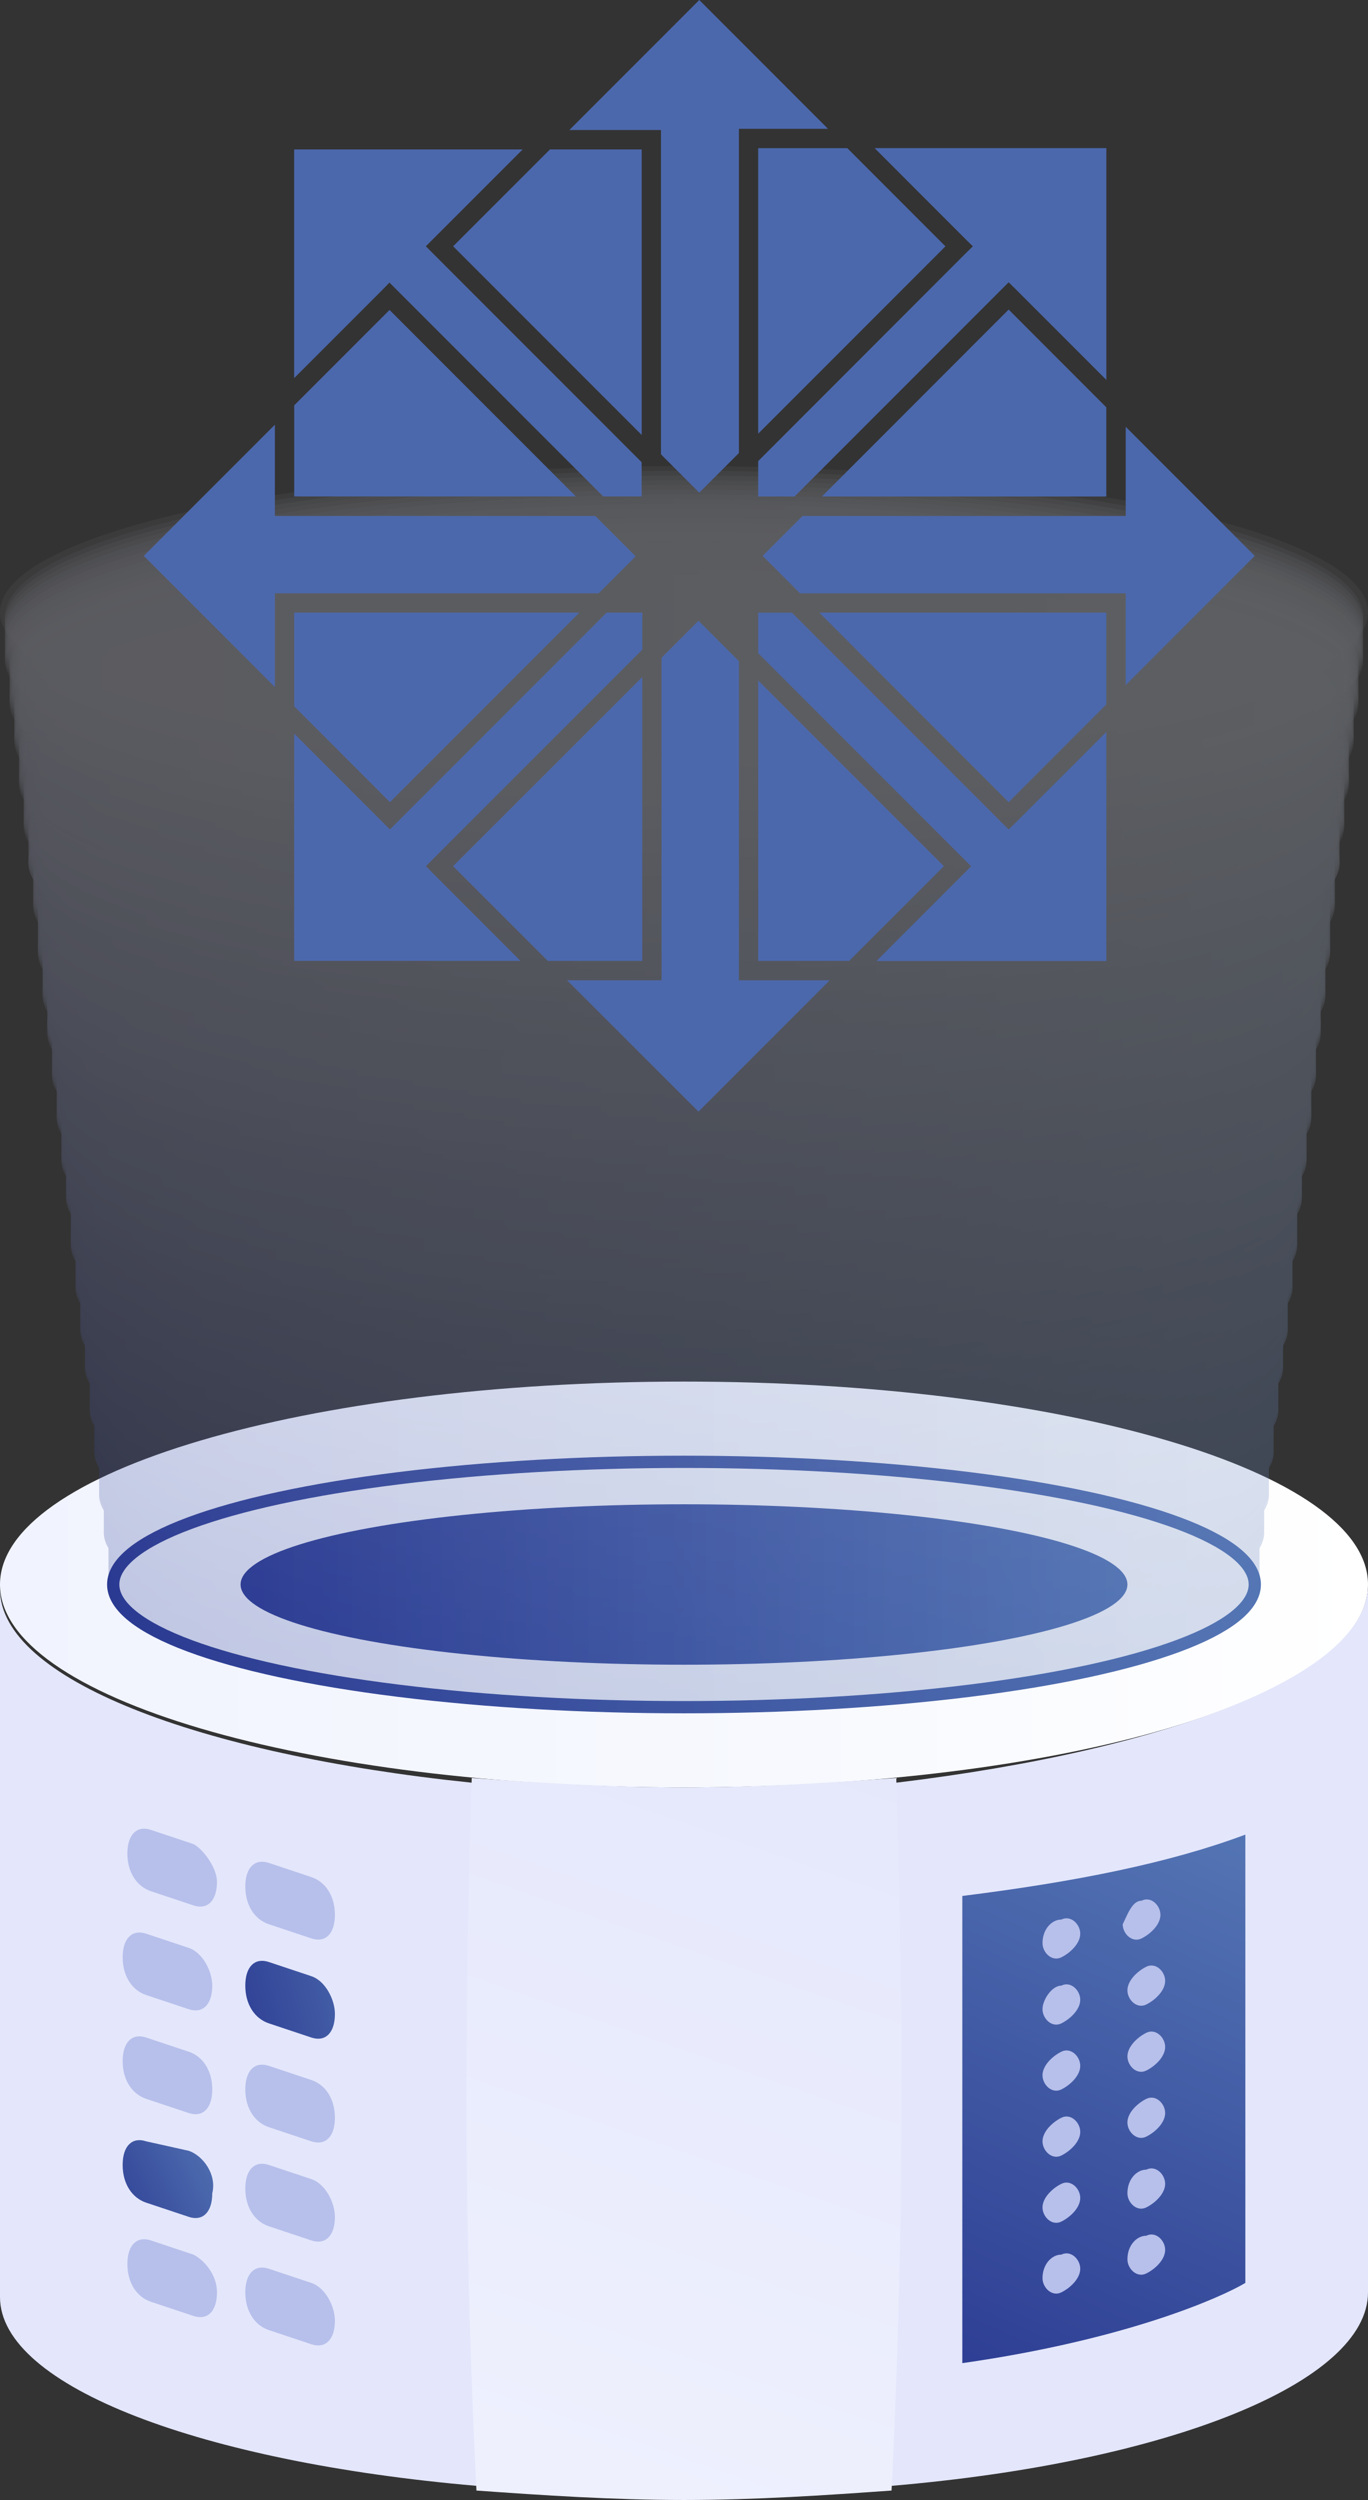 <?xml version="1.0" encoding="UTF-8"?><svg id="a" xmlns="http://www.w3.org/2000/svg" xmlns:xlink="http://www.w3.org/1999/xlink" viewBox="0 0 29 52.977"><rect x="0" y="0" width="29" height="52.977" fill="#333333" stroke="none"/><defs><linearGradient id="b" x1=".042" y1="21.177" x2="28.964" y2="21.177" gradientTransform="translate(0 54.755) scale(1 -1)" gradientUnits="userSpaceOnUse"><stop offset="0" stop-color="#f1f4fe"/><stop offset=".58" stop-color="#f7f9fe"/><stop offset="1" stop-color="#fff"/></linearGradient><linearGradient id="c" x1="43.841" y1="-205.85" x2="46.632" y2="-204.527" gradientTransform="translate(-40.376 -156.718) rotate(-19.067) scale(.995 -1.005) skewX(18.91)" gradientUnits="userSpaceOnUse"><stop offset="0" stop-color="#2a3991"/><stop offset="1" stop-color="#5475b4"/></linearGradient><linearGradient id="d" x1="46.59" y1="-202.8" x2="50.675" y2="-201.735" gradientTransform="translate(-40.376 -156.718) rotate(-19.067) scale(.995 -1.005) skewX(18.91)" gradientUnits="userSpaceOnUse"><stop offset="0" stop-color="#2a3991"/><stop offset="1" stop-color="#5475b4"/></linearGradient><linearGradient id="e" x1="20.239" y1="3.398" x2="25.938" y2="16.16" gradientTransform="translate(0 54.755) scale(1 -1)" gradientUnits="userSpaceOnUse"><stop offset="0" stop-color="#2a3991"/><stop offset="1" stop-color="#5475b4"/></linearGradient><linearGradient id="f" x1="11.323" y1=".524" x2="18.023" y2="19.812" gradientTransform="translate(0 54.755) scale(1 -1)" gradientUnits="userSpaceOnUse"><stop offset="0" stop-color="#eff1fe"/><stop offset="1" stop-color="#e4e7fb"/></linearGradient><linearGradient id="g" x1="5.12" y1="21.177" x2="23.886" y2="21.177" gradientTransform="translate(0 54.755) scale(1 -1)" gradientUnits="userSpaceOnUse"><stop offset="0" stop-color="#2a3991"/><stop offset="1" stop-color="#5475b4"/></linearGradient><linearGradient id="h" x1="2.232" y1="21.177" x2="26.774" y2="21.177" gradientTransform="translate(0 54.755) scale(1 -1)" gradientUnits="userSpaceOnUse"><stop offset="0" stop-color="#2a3991"/><stop offset="1" stop-color="#5475b4"/></linearGradient><linearGradient id="i" x1="2.363" y1="21.177" x2="26.644" y2="21.177" gradientTransform="translate(0 54.755) scale(1 -1)" gradientUnits="userSpaceOnUse"><stop offset="0" stop-color="#2a3991"/><stop offset="1" stop-color="#5475b4"/></linearGradient><linearGradient id="j" x1="2.352" y1="21.277" x2="26.654" y2="21.277" gradientTransform="translate(0 54.755) scale(1 -1)" gradientUnits="userSpaceOnUse"><stop offset="0" stop-color="#2b3a91"/><stop offset="1" stop-color="#5576b4"/></linearGradient><linearGradient id="k" x1="2.341" y1="21.377" x2="26.665" y2="21.377" gradientTransform="translate(0 54.755) scale(1 -1)" gradientUnits="userSpaceOnUse"><stop offset="0" stop-color="#2c3b92"/><stop offset="1" stop-color="#5576b5"/></linearGradient><linearGradient id="l" x1="2.33" y1="21.477" x2="26.676" y2="21.477" gradientTransform="translate(0 54.755) scale(1 -1)" gradientUnits="userSpaceOnUse"><stop offset="0" stop-color="#2c3b92"/><stop offset="1" stop-color="#5677b5"/></linearGradient><linearGradient id="m" x1="2.3" y1="21.577" x2="26.669" y2="21.577" gradientTransform="translate(0 54.755) scale(1 -1)" gradientUnits="userSpaceOnUse"><stop offset="0" stop-color="#2d3c93"/><stop offset="1" stop-color="#5777b5"/></linearGradient><linearGradient id="n" x1="2.3" y1="21.677" x2="26.7" y2="21.677" gradientTransform="translate(0 54.755) scale(1 -1)" gradientUnits="userSpaceOnUse"><stop offset="0" stop-color="#2e3d93"/><stop offset="1" stop-color="#5778b5"/></linearGradient><linearGradient id="o" x1="2.3" y1="21.777" x2="26.7" y2="21.777" gradientTransform="translate(0 54.755) scale(1 -1)" gradientUnits="userSpaceOnUse"><stop offset="0" stop-color="#2f3e94"/><stop offset="1" stop-color="#5878b6"/></linearGradient><linearGradient id="p" x1="2.3" y1="21.877" x2="26.734" y2="21.877" gradientTransform="translate(0 54.755) scale(1 -1)" gradientUnits="userSpaceOnUse"><stop offset="0" stop-color="#303e94"/><stop offset="1" stop-color="#5979b6"/></linearGradient><linearGradient id="q" x1="2.275" y1="21.977" x2="26.731" y2="21.977" gradientTransform="translate(0 54.755) scale(1 -1)" gradientUnits="userSpaceOnUse"><stop offset="0" stop-color="#303f94"/><stop offset="1" stop-color="#5979b6"/></linearGradient><linearGradient id="r" x1="2.264" y1="22.077" x2="26.742" y2="22.077" gradientTransform="translate(0 54.755) scale(1 -1)" gradientUnits="userSpaceOnUse"><stop offset="0" stop-color="#314095"/><stop offset="1" stop-color="#5a7ab7"/></linearGradient><linearGradient id="s" x1="2.253" y1="22.177" x2="26.753" y2="22.177" gradientTransform="translate(0 54.755) scale(1 -1)" gradientUnits="userSpaceOnUse"><stop offset="0" stop-color="#324195"/><stop offset="1" stop-color="#5b7ab7"/></linearGradient><linearGradient id="t" x1="2.242" y1="22.277" x2="26.764" y2="22.277" gradientTransform="translate(0 54.755) scale(1 -1)" gradientUnits="userSpaceOnUse"><stop offset="0" stop-color="#334196"/><stop offset="1" stop-color="#5b7bb7"/></linearGradient><linearGradient id="u" x1="2.231" y1="22.377" x2="26.775" y2="22.377" gradientTransform="translate(0 54.755) scale(1 -1)" gradientUnits="userSpaceOnUse"><stop offset="0" stop-color="#344296"/><stop offset="1" stop-color="#5c7bb7"/></linearGradient><linearGradient id="v" x1="2.2" y1="22.477" x2="26.766" y2="22.477" gradientTransform="translate(0 54.755) scale(1 -1)" gradientUnits="userSpaceOnUse"><stop offset="0" stop-color="#344396"/><stop offset="1" stop-color="#5c7cb8"/></linearGradient><linearGradient id="w" x1="2.2" y1="22.577" x2="26.8" y2="22.577" gradientTransform="translate(0 54.755) scale(1 -1)" gradientUnits="userSpaceOnUse"><stop offset="0" stop-color="#354497"/><stop offset="1" stop-color="#5d7cb8"/></linearGradient><linearGradient id="x" x1="2.2" y1="22.677" x2="26.8" y2="22.677" gradientTransform="translate(0 54.755) scale(1 -1)" gradientUnits="userSpaceOnUse"><stop offset="0" stop-color="#364497"/><stop offset="1" stop-color="#5e7db8"/></linearGradient><linearGradient id="y" x1="2.2" y1="22.777" x2="26.831" y2="22.777" gradientTransform="translate(0 54.755) scale(1 -1)" gradientUnits="userSpaceOnUse"><stop offset="0" stop-color="#374598"/><stop offset="1" stop-color="#5e7db9"/></linearGradient><linearGradient id="z" x1="2.2" y1="22.877" x2="26.853" y2="22.877" gradientTransform="translate(0 54.755) scale(1 -1)" gradientUnits="userSpaceOnUse"><stop offset="0" stop-color="#384698"/><stop offset="1" stop-color="#5f7eb9"/></linearGradient><linearGradient id="aa" x1="2.165" y1="22.877" x2="26.84" y2="22.877" gradientTransform="translate(0 54.755) scale(1 -1)" gradientUnits="userSpaceOnUse"><stop offset="0" stop-color="#394799"/><stop offset="1" stop-color="#607eb9"/></linearGradient><linearGradient id="ab" x1="2.155" y1="22.977" x2="26.851" y2="22.977" gradientTransform="translate(0 54.755) scale(1 -1)" gradientUnits="userSpaceOnUse"><stop offset="0" stop-color="#394799"/><stop offset="1" stop-color="#607fb9"/></linearGradient><linearGradient id="ac" x1="2.144" y1="23.077" x2="26.862" y2="23.077" gradientTransform="translate(0 54.755) scale(1 -1)" gradientUnits="userSpaceOnUse"><stop offset="0" stop-color="#3a4899"/><stop offset="1" stop-color="#617fba"/></linearGradient><linearGradient id="ad" x1="2.133" y1="23.177" x2="26.873" y2="23.177" gradientTransform="translate(0 54.755) scale(1 -1)" gradientUnits="userSpaceOnUse"><stop offset="0" stop-color="#3b499a"/><stop offset="1" stop-color="#6280ba"/></linearGradient><linearGradient id="ae" x1="2.1" y1="23.277" x2="26.863" y2="23.277" gradientTransform="translate(0 54.755) scale(1 -1)" gradientUnits="userSpaceOnUse"><stop offset="0" stop-color="#3c4a9a"/><stop offset="1" stop-color="#6281ba"/></linearGradient><linearGradient id="af" x1="2.1" y1="23.377" x2="26.9" y2="23.377" gradientTransform="translate(0 54.755) scale(1 -1)" gradientUnits="userSpaceOnUse"><stop offset="0" stop-color="#3d4a9b"/><stop offset="1" stop-color="#6381bb"/></linearGradient><linearGradient id="ag" x1="2.1" y1="23.477" x2="26.9" y2="23.477" gradientTransform="translate(0 54.755) scale(1 -1)" gradientUnits="userSpaceOnUse"><stop offset="0" stop-color="#3d4b9b"/><stop offset="1" stop-color="#6482bb"/></linearGradient><linearGradient id="ah" x1="2.1" y1="23.577" x2="26.928" y2="23.577" gradientTransform="translate(0 54.755) scale(1 -1)" gradientUnits="userSpaceOnUse"><stop offset="0" stop-color="#3e4c9b"/><stop offset="1" stop-color="#6482bb"/></linearGradient><linearGradient id="ai" x1="2.1" y1="23.677" x2="26.95" y2="23.677" gradientTransform="translate(0 54.755) scale(1 -1)" gradientUnits="userSpaceOnUse"><stop offset="0" stop-color="#3f4d9c"/><stop offset="1" stop-color="#6583bb"/></linearGradient><linearGradient id="aj" x1="2.067" y1="23.777" x2="26.939" y2="23.777" gradientTransform="translate(0 54.755) scale(1 -1)" gradientUnits="userSpaceOnUse"><stop offset="0" stop-color="#404d9c"/><stop offset="1" stop-color="#6683bc"/></linearGradient><linearGradient id="ak" x1="2.056" y1="23.877" x2="26.95" y2="23.877" gradientTransform="translate(0 54.755) scale(1 -1)" gradientUnits="userSpaceOnUse"><stop offset="0" stop-color="#414e9d"/><stop offset="1" stop-color="#6684bc"/></linearGradient><linearGradient id="al" x1="2.045" y1="23.977" x2="26.961" y2="23.977" gradientTransform="translate(0 54.755) scale(1 -1)" gradientUnits="userSpaceOnUse"><stop offset="0" stop-color="#414f9d"/><stop offset="1" stop-color="#6784bc"/></linearGradient><linearGradient id="am" x1="2.034" y1="24.077" x2="26.972" y2="24.077" gradientTransform="translate(0 54.755) scale(1 -1)" gradientUnits="userSpaceOnUse"><stop offset="0" stop-color="#42509e"/><stop offset="1" stop-color="#6885bc"/></linearGradient><linearGradient id="an" x1="2" y1="24.177" x2="26.959" y2="24.177" gradientTransform="translate(0 54.755) scale(1 -1)" gradientUnits="userSpaceOnUse"><stop offset="0" stop-color="#43509e"/><stop offset="1" stop-color="#6885bd"/></linearGradient><linearGradient id="ao" x1="2" y1="24.277" x2="27" y2="24.277" gradientTransform="translate(0 54.755) scale(1 -1)" gradientUnits="userSpaceOnUse"><stop offset="0" stop-color="#44519e"/><stop offset="1" stop-color="#6986bd"/></linearGradient><linearGradient id="ap" x1="2" y1="24.377" x2="27" y2="24.377" gradientTransform="translate(0 54.755) scale(1 -1)" gradientUnits="userSpaceOnUse"><stop offset="0" stop-color="#45529f"/><stop offset="1" stop-color="#6986bd"/></linearGradient><linearGradient id="aq" x1="2" y1="24.477" x2="27.025" y2="24.477" gradientTransform="translate(0 54.755) scale(1 -1)" gradientUnits="userSpaceOnUse"><stop offset="0" stop-color="#45539f"/><stop offset="1" stop-color="#6a87be"/></linearGradient><linearGradient id="ar" x1="2" y1="24.577" x2="27.047" y2="24.577" gradientTransform="translate(0 54.755) scale(1 -1)" gradientUnits="userSpaceOnUse"><stop offset="0" stop-color="#4653a0"/><stop offset="1" stop-color="#6b87be"/></linearGradient><linearGradient id="as" x1="1.969" y1="24.677" x2="27.037" y2="24.677" gradientTransform="translate(0 54.755) scale(1 -1)" gradientUnits="userSpaceOnUse"><stop offset="0" stop-color="#4754a0"/><stop offset="1" stop-color="#6b88be"/></linearGradient><linearGradient id="at" x1="1.958" y1="24.777" x2="27.048" y2="24.777" gradientTransform="translate(0 54.755) scale(1 -1)" gradientUnits="userSpaceOnUse"><stop offset="0" stop-color="#4855a1"/><stop offset="1" stop-color="#6c88be"/></linearGradient><linearGradient id="au" x1="1.947" y1="24.877" x2="27.059" y2="24.877" gradientTransform="translate(0 54.755) scale(1 -1)" gradientUnits="userSpaceOnUse"><stop offset="0" stop-color="#4956a1"/><stop offset="1" stop-color="#6d89bf"/></linearGradient><linearGradient id="av" x1="1.936" y1="24.977" x2="27.07" y2="24.977" gradientTransform="translate(0 54.755) scale(1 -1)" gradientUnits="userSpaceOnUse"><stop offset="0" stop-color="#4956a1"/><stop offset="1" stop-color="#6d89bf"/></linearGradient><linearGradient id="aw" x1="1.9" y1="25.077" x2="27.056" y2="25.077" gradientTransform="translate(0 54.755) scale(1 -1)" gradientUnits="userSpaceOnUse"><stop offset="0" stop-color="#4a57a2"/><stop offset="1" stop-color="#6e8abf"/></linearGradient><linearGradient id="ax" x1="1.9" y1="25.177" x2="27.1" y2="25.177" gradientTransform="translate(0 54.755) scale(1 -1)" gradientUnits="userSpaceOnUse"><stop offset="0" stop-color="#4b58a2"/><stop offset="1" stop-color="#6f8ac0"/></linearGradient><linearGradient id="ay" x1="1.9" y1="25.277" x2="27.1" y2="25.277" gradientTransform="translate(0 54.755) scale(1 -1)" gradientUnits="userSpaceOnUse"><stop offset="0" stop-color="#4c59a3"/><stop offset="1" stop-color="#6f8bc0"/></linearGradient><linearGradient id="az" x1="1.9" y1="25.377" x2="27.1" y2="25.377" gradientTransform="translate(0 54.755) scale(1 -1)" gradientUnits="userSpaceOnUse"><stop offset="0" stop-color="#4d59a3"/><stop offset="1" stop-color="#708cc0"/></linearGradient><linearGradient id="ba" x1="1.9" y1="25.477" x2="27.144" y2="25.477" gradientTransform="translate(0 54.755) scale(1 -1)" gradientUnits="userSpaceOnUse"><stop offset="0" stop-color="#4d5aa3"/><stop offset="1" stop-color="#718cc0"/></linearGradient><linearGradient id="bb" x1="1.87" y1="25.577" x2="27.136" y2="25.577" gradientTransform="translate(0 54.755) scale(1 -1)" gradientUnits="userSpaceOnUse"><stop offset="0" stop-color="#4e5ba4"/><stop offset="1" stop-color="#718dc1"/></linearGradient><linearGradient id="bc" x1="1.859" y1="25.677" x2="27.147" y2="25.677" gradientTransform="translate(0 54.755) scale(1 -1)" gradientUnits="userSpaceOnUse"><stop offset="0" stop-color="#4f5ca4"/><stop offset="1" stop-color="#728dc1"/></linearGradient><linearGradient id="bd" x1="1.848" y1="25.777" x2="27.158" y2="25.777" gradientTransform="translate(0 54.755) scale(1 -1)" gradientUnits="userSpaceOnUse"><stop offset="0" stop-color="#505ca5"/><stop offset="1" stop-color="#738ec1"/></linearGradient><linearGradient id="be" x1="1.837" y1="25.877" x2="27.169" y2="25.877" gradientTransform="translate(0 54.755) scale(1 -1)" gradientUnits="userSpaceOnUse"><stop offset="0" stop-color="#515da5"/><stop offset="1" stop-color="#738ec2"/></linearGradient><linearGradient id="bf" x1="1.826" y1="25.977" x2="27.18" y2="25.977" gradientTransform="translate(0 54.755) scale(1 -1)" gradientUnits="userSpaceOnUse"><stop offset="0" stop-color="#525ea6"/><stop offset="1" stop-color="#748fc2"/></linearGradient><linearGradient id="bg" x1="1.8" y1="26.077" x2="27.2" y2="26.077" gradientTransform="translate(0 54.755) scale(1 -1)" gradientUnits="userSpaceOnUse"><stop offset="0" stop-color="#525fa6"/><stop offset="1" stop-color="#758fc2"/></linearGradient><linearGradient id="bh" x1="1.8" y1="26.177" x2="27.2" y2="26.177" gradientTransform="translate(0 54.755) scale(1 -1)" gradientUnits="userSpaceOnUse"><stop offset="0" stop-color="#535fa6"/><stop offset="1" stop-color="#7590c2"/></linearGradient><linearGradient id="bi" x1="1.8" y1="26.277" x2="27.2" y2="26.277" gradientTransform="translate(0 54.755) scale(1 -1)" gradientUnits="userSpaceOnUse"><stop offset="0" stop-color="#5460a7"/><stop offset="1" stop-color="#7690c3"/></linearGradient><linearGradient id="bj" x1="1.8" y1="26.277" x2="27.241" y2="26.277" gradientTransform="translate(0 54.755) scale(1 -1)" gradientUnits="userSpaceOnUse"><stop offset="0" stop-color="#5561a7"/><stop offset="1" stop-color="#7791c3"/></linearGradient><linearGradient id="bk" x1="1.772" y1="26.377" x2="27.235" y2="26.377" gradientTransform="translate(0 54.755) scale(1 -1)" gradientUnits="userSpaceOnUse"><stop offset="0" stop-color="#5662a8"/><stop offset="1" stop-color="#7791c3"/></linearGradient><linearGradient id="bl" x1="1.761" y1="26.477" x2="27.245" y2="26.477" gradientTransform="translate(0 54.755) scale(1 -1)" gradientUnits="userSpaceOnUse"><stop offset="0" stop-color="#5662a8"/><stop offset="1" stop-color="#7892c4"/></linearGradient><linearGradient id="bm" x1="1.75" y1="26.577" x2="27.256" y2="26.577" gradientTransform="translate(0 54.755) scale(1 -1)" gradientUnits="userSpaceOnUse"><stop offset="0" stop-color="#5763a9"/><stop offset="1" stop-color="#7892c4"/></linearGradient><linearGradient id="bn" x1="1.739" y1="26.677" x2="27.267" y2="26.677" gradientTransform="translate(0 54.755) scale(1 -1)" gradientUnits="userSpaceOnUse"><stop offset="0" stop-color="#5864a9"/><stop offset="1" stop-color="#7993c4"/></linearGradient><linearGradient id="bo" x1="1.728" y1="26.777" x2="27.278" y2="26.777" gradientTransform="translate(0 54.755) scale(1 -1)" gradientUnits="userSpaceOnUse"><stop offset="0" stop-color="#5965a9"/><stop offset="1" stop-color="#7a93c4"/></linearGradient><linearGradient id="bp" x1="1.7" y1="26.877" x2="27.272" y2="26.877" gradientTransform="translate(0 54.755) scale(1 -1)" gradientUnits="userSpaceOnUse"><stop offset="0" stop-color="#5a65aa"/><stop offset="1" stop-color="#7a94c5"/></linearGradient><linearGradient id="bq" x1="1.7" y1="26.977" x2="27.3" y2="26.977" gradientTransform="translate(0 54.755) scale(1 -1)" gradientUnits="userSpaceOnUse"><stop offset="0" stop-color="#5a66aa"/><stop offset="1" stop-color="#7b94c5"/></linearGradient><linearGradient id="br" x1="1.7" y1="27.077" x2="27.3" y2="27.077" gradientTransform="translate(0 54.755) scale(1 -1)" gradientUnits="userSpaceOnUse"><stop offset="0" stop-color="#5b67ab"/><stop offset="1" stop-color="#7c95c5"/></linearGradient><linearGradient id="bs" x1="1.7" y1="27.177" x2="27.338" y2="27.177" gradientTransform="translate(0 54.755) scale(1 -1)" gradientUnits="userSpaceOnUse"><stop offset="0" stop-color="#5c68ab"/><stop offset="1" stop-color="#7c95c6"/></linearGradient><linearGradient id="bt" x1="1.673" y1="27.277" x2="27.333" y2="27.277" gradientTransform="translate(0 54.755) scale(1 -1)" gradientUnits="userSpaceOnUse"><stop offset="0" stop-color="#5d68ab"/><stop offset="1" stop-color="#7d96c6"/></linearGradient><linearGradient id="bu" x1="1.662" y1="27.377" x2="27.344" y2="27.377" gradientTransform="translate(0 54.755) scale(1 -1)" gradientUnits="userSpaceOnUse"><stop offset="0" stop-color="#5e69ac"/><stop offset="1" stop-color="#7e97c6"/></linearGradient><linearGradient id="bv" x1="1.651" y1="27.477" x2="27.355" y2="27.477" gradientTransform="translate(0 54.755) scale(1 -1)" gradientUnits="userSpaceOnUse"><stop offset="0" stop-color="#5e6aac"/><stop offset="1" stop-color="#7e97c6"/></linearGradient><linearGradient id="bw" x1="1.64" y1="27.577" x2="27.366" y2="27.577" gradientTransform="translate(0 54.755) scale(1 -1)" gradientUnits="userSpaceOnUse"><stop offset="0" stop-color="#5f6bad"/><stop offset="1" stop-color="#7f98c7"/></linearGradient><linearGradient id="bx" x1="1.629" y1="27.677" x2="27.377" y2="27.677" gradientTransform="translate(0 54.755) scale(1 -1)" gradientUnits="userSpaceOnUse"><stop offset="0" stop-color="#606bad"/><stop offset="1" stop-color="#8098c7"/></linearGradient><linearGradient id="by" x1="1.6" y1="27.777" x2="27.369" y2="27.777" gradientTransform="translate(0 54.755) scale(1 -1)" gradientUnits="userSpaceOnUse"><stop offset="0" stop-color="#616cae"/><stop offset="1" stop-color="#8099c7"/></linearGradient><linearGradient id="bz" x1="1.6" y1="27.877" x2="27.4" y2="27.877" gradientTransform="translate(0 54.755) scale(1 -1)" gradientUnits="userSpaceOnUse"><stop offset="0" stop-color="#626dae"/><stop offset="1" stop-color="#8199c8"/></linearGradient><linearGradient id="ca" x1="1.6" y1="27.977" x2="27.4" y2="27.977" gradientTransform="translate(0 54.755) scale(1 -1)" gradientUnits="userSpaceOnUse"><stop offset="0" stop-color="#626eae"/><stop offset="1" stop-color="#829ac8"/></linearGradient><linearGradient id="cb" x1="1.6" y1="28.077" x2="27.435" y2="28.077" gradientTransform="translate(0 54.755) scale(1 -1)" gradientUnits="userSpaceOnUse"><stop offset="0" stop-color="#636eaf"/><stop offset="1" stop-color="#829ac8"/></linearGradient><linearGradient id="cc" x1="1.6" y1="28.177" x2="27.457" y2="28.177" gradientTransform="translate(0 54.755) scale(1 -1)" gradientUnits="userSpaceOnUse"><stop offset="0" stop-color="#646faf"/><stop offset="1" stop-color="#839bc8"/></linearGradient><linearGradient id="cd" x1="1.564" y1="28.277" x2="27.442" y2="28.277" gradientTransform="translate(0 54.755) scale(1 -1)" gradientUnits="userSpaceOnUse"><stop offset="0" stop-color="#6570b0"/><stop offset="1" stop-color="#849bc9"/></linearGradient><linearGradient id="ce" x1="1.553" y1="28.377" x2="27.453" y2="28.377" gradientTransform="translate(0 54.755) scale(1 -1)" gradientUnits="userSpaceOnUse"><stop offset="0" stop-color="#6671b0"/><stop offset="1" stop-color="#849cc9"/></linearGradient><linearGradient id="cf" x1="1.542" y1="28.477" x2="27.464" y2="28.477" gradientTransform="translate(0 54.755) scale(1 -1)" gradientUnits="userSpaceOnUse"><stop offset="0" stop-color="#6671b0"/><stop offset="1" stop-color="#859cc9"/></linearGradient><linearGradient id="cg" x1="1.531" y1="28.577" x2="27.475" y2="28.577" gradientTransform="translate(0 54.755) scale(1 -1)" gradientUnits="userSpaceOnUse"><stop offset="0" stop-color="#6772b1"/><stop offset="1" stop-color="#859dca"/></linearGradient><linearGradient id="ch" x1="1.5" y1="28.677" x2="27.466" y2="28.677" gradientTransform="translate(0 54.755) scale(1 -1)" gradientUnits="userSpaceOnUse"><stop offset="0" stop-color="#6873b1"/><stop offset="1" stop-color="#869dca"/></linearGradient><linearGradient id="ci" x1="1.5" y1="28.777" x2="27.5" y2="28.777" gradientTransform="translate(0 54.755) scale(1 -1)" gradientUnits="userSpaceOnUse"><stop offset="0" stop-color="#6974b2"/><stop offset="1" stop-color="#879eca"/></linearGradient><linearGradient id="cj" x1="1.5" y1="28.877" x2="27.5" y2="28.877" gradientTransform="translate(0 54.755) scale(1 -1)" gradientUnits="userSpaceOnUse"><stop offset="0" stop-color="#6a74b2"/><stop offset="1" stop-color="#879eca"/></linearGradient><linearGradient id="ck" x1="1.5" y1="28.977" x2="27.532" y2="28.977" gradientTransform="translate(0 54.755) scale(1 -1)" gradientUnits="userSpaceOnUse"><stop offset="0" stop-color="#6b75b3"/><stop offset="1" stop-color="#889fcb"/></linearGradient><linearGradient id="cl" x1="1.5" y1="29.077" x2="27.554" y2="29.077" gradientTransform="translate(0 54.755) scale(1 -1)" gradientUnits="userSpaceOnUse"><stop offset="0" stop-color="#6b76b3"/><stop offset="1" stop-color="#899fcb"/></linearGradient><linearGradient id="cm" x1="1.465" y1="29.177" x2="27.541" y2="29.177" gradientTransform="translate(0 54.755) scale(1 -1)" gradientUnits="userSpaceOnUse"><stop offset="0" stop-color="#6c77b3"/><stop offset="1" stop-color="#89a0cb"/></linearGradient><linearGradient id="cn" x1="1.454" y1="29.277" x2="27.552" y2="29.277" gradientTransform="translate(0 54.755) scale(1 -1)" gradientUnits="userSpaceOnUse"><stop offset="0" stop-color="#6d77b4"/><stop offset="1" stop-color="#8aa0cb"/></linearGradient><linearGradient id="co" x1="1.443" y1="29.377" x2="27.563" y2="29.377" gradientTransform="translate(0 54.755) scale(1 -1)" gradientUnits="userSpaceOnUse"><stop offset="0" stop-color="#6e78b4"/><stop offset="1" stop-color="#8ba1cc"/></linearGradient><linearGradient id="cp" x1="1.432" y1="29.477" x2="27.574" y2="29.477" gradientTransform="translate(0 54.755) scale(1 -1)" gradientUnits="userSpaceOnUse"><stop offset="0" stop-color="#6f79b5"/><stop offset="1" stop-color="#8ba2cc"/></linearGradient><linearGradient id="cq" x1="1.4" y1="29.577" x2="27.563" y2="29.577" gradientTransform="translate(0 54.755) scale(1 -1)" gradientUnits="userSpaceOnUse"><stop offset="0" stop-color="#6f7ab5"/><stop offset="1" stop-color="#8ca2cc"/></linearGradient><linearGradient id="cr" x1="1.4" y1="29.677" x2="27.6" y2="29.677" gradientTransform="translate(0 54.755) scale(1 -1)" gradientUnits="userSpaceOnUse"><stop offset="0" stop-color="#707ab6"/><stop offset="1" stop-color="#8da3cd"/></linearGradient><linearGradient id="cs" x1="1.4" y1="29.677" x2="27.6" y2="29.677" gradientTransform="translate(0 54.755) scale(1 -1)" gradientUnits="userSpaceOnUse"><stop offset="0" stop-color="#717bb6"/><stop offset="1" stop-color="#8da3cd"/></linearGradient><linearGradient id="ct" x1="1.4" y1="29.777" x2="27.629" y2="29.777" gradientTransform="translate(0 54.755) scale(1 -1)" gradientUnits="userSpaceOnUse"><stop offset="0" stop-color="#727cb6"/><stop offset="1" stop-color="#8ea4cd"/></linearGradient><linearGradient id="cu" x1="1.4" y1="29.877" x2="27.651" y2="29.877" gradientTransform="translate(0 54.755) scale(1 -1)" gradientUnits="userSpaceOnUse"><stop offset="0" stop-color="#737db7"/><stop offset="1" stop-color="#8fa4cd"/></linearGradient><linearGradient id="cv" x1="1.367" y1="29.977" x2="27.639" y2="29.977" gradientTransform="translate(0 54.755) scale(1 -1)" gradientUnits="userSpaceOnUse"><stop offset="0" stop-color="#737db7"/><stop offset="1" stop-color="#8fa5ce"/></linearGradient><linearGradient id="cw" x1="1.356" y1="30.077" x2="27.65" y2="30.077" gradientTransform="translate(0 54.755) scale(1 -1)" gradientUnits="userSpaceOnUse"><stop offset="0" stop-color="#747eb8"/><stop offset="1" stop-color="#90a5ce"/></linearGradient><linearGradient id="cx" x1="1.345" y1="30.177" x2="27.661" y2="30.177" gradientTransform="translate(0 54.755) scale(1 -1)" gradientUnits="userSpaceOnUse"><stop offset="0" stop-color="#757fb8"/><stop offset="1" stop-color="#91a6ce"/></linearGradient><linearGradient id="cy" x1="1.334" y1="30.277" x2="27.672" y2="30.277" gradientTransform="translate(0 54.755) scale(1 -1)" gradientUnits="userSpaceOnUse"><stop offset="0" stop-color="#7680b8"/><stop offset="1" stop-color="#91a6cf"/></linearGradient><linearGradient id="cz" x1="1.3" y1="30.377" x2="27.66" y2="30.377" gradientTransform="translate(0 54.755) scale(1 -1)" gradientUnits="userSpaceOnUse"><stop offset="0" stop-color="#7780b9"/><stop offset="1" stop-color="#92a7cf"/></linearGradient><linearGradient id="da" x1="1.3" y1="30.477" x2="27.7" y2="30.477" gradientTransform="translate(0 54.755) scale(1 -1)" gradientUnits="userSpaceOnUse"><stop offset="0" stop-color="#7781b9"/><stop offset="1" stop-color="#92a7cf"/></linearGradient><linearGradient id="db" x1="1.3" y1="30.577" x2="27.7" y2="30.577" gradientTransform="translate(0 54.755) scale(1 -1)" gradientUnits="userSpaceOnUse"><stop offset="0" stop-color="#7882ba"/><stop offset="1" stop-color="#93a8cf"/></linearGradient><linearGradient id="dc" x1="1.3" y1="30.677" x2="27.7" y2="30.677" gradientTransform="translate(0 54.755) scale(1 -1)" gradientUnits="userSpaceOnUse"><stop offset="0" stop-color="#7983ba"/><stop offset="1" stop-color="#94a8d0"/></linearGradient><linearGradient id="dd" x1="1.3" y1="30.777" x2="27.748" y2="30.777" gradientTransform="translate(0 54.755) scale(1 -1)" gradientUnits="userSpaceOnUse"><stop offset="0" stop-color="#7a83bb"/><stop offset="1" stop-color="#94a9d0"/></linearGradient><linearGradient id="de" x1="1.268" y1="30.877" x2="27.738" y2="30.877" gradientTransform="translate(0 54.755) scale(1 -1)" gradientUnits="userSpaceOnUse"><stop offset="0" stop-color="#7b84bb"/><stop offset="1" stop-color="#95a9d0"/></linearGradient><linearGradient id="df" x1="1.257" y1="30.977" x2="27.749" y2="30.977" gradientTransform="translate(0 54.755) scale(1 -1)" gradientUnits="userSpaceOnUse"><stop offset="0" stop-color="#7b85bb"/><stop offset="1" stop-color="#96aad1"/></linearGradient><linearGradient id="dg" x1="1.246" y1="31.077" x2="27.76" y2="31.077" gradientTransform="translate(0 54.755) scale(1 -1)" gradientUnits="userSpaceOnUse"><stop offset="0" stop-color="#7c86bc"/><stop offset="1" stop-color="#96aad1"/></linearGradient><linearGradient id="dh" x1="1.235" y1="31.177" x2="27.771" y2="31.177" gradientTransform="translate(0 54.755) scale(1 -1)" gradientUnits="userSpaceOnUse"><stop offset="0" stop-color="#7d86bc"/><stop offset="1" stop-color="#97abd1"/></linearGradient><linearGradient id="di" x1="1.2" y1="31.277" x2="27.757" y2="31.277" gradientTransform="translate(0 54.755) scale(1 -1)" gradientUnits="userSpaceOnUse"><stop offset="0" stop-color="#7e87bd"/><stop offset="1" stop-color="#98abd1"/></linearGradient><linearGradient id="dj" x1="1.2" y1="31.377" x2="27.8" y2="31.377" gradientTransform="translate(0 54.755) scale(1 -1)" gradientUnits="userSpaceOnUse"><stop offset="0" stop-color="#7f88bd"/><stop offset="1" stop-color="#98acd2"/></linearGradient><linearGradient id="dk" x1="1.2" y1="31.477" x2="27.8" y2="31.477" gradientTransform="translate(0 54.755) scale(1 -1)" gradientUnits="userSpaceOnUse"><stop offset="0" stop-color="#7f88bd"/><stop offset="1" stop-color="#99acd2"/></linearGradient><linearGradient id="dl" x1="1.2" y1="31.577" x2="27.8" y2="31.577" gradientTransform="translate(0 54.755) scale(1 -1)" gradientUnits="userSpaceOnUse"><stop offset="0" stop-color="#8089be"/><stop offset="1" stop-color="#9aadd2"/></linearGradient><linearGradient id="dm" x1="1.2" y1="31.677" x2="27.845" y2="31.677" gradientTransform="translate(0 54.755) scale(1 -1)" gradientUnits="userSpaceOnUse"><stop offset="0" stop-color="#818abe"/><stop offset="1" stop-color="#9aaed3"/></linearGradient><linearGradient id="dn" x1="1.17" y1="31.777" x2="27.836" y2="31.777" gradientTransform="translate(0 54.755) scale(1 -1)" gradientUnits="userSpaceOnUse"><stop offset="0" stop-color="#828bbf"/><stop offset="1" stop-color="#9baed3"/></linearGradient><linearGradient id="do" x1="1.159" y1="31.877" x2="27.847" y2="31.877" gradientTransform="translate(0 54.755) scale(1 -1)" gradientUnits="userSpaceOnUse"><stop offset="0" stop-color="#838bbf"/><stop offset="1" stop-color="#9cafd3"/></linearGradient><linearGradient id="dp" x1="1.148" y1="31.977" x2="27.858" y2="31.977" gradientTransform="translate(0 54.755) scale(1 -1)" gradientUnits="userSpaceOnUse"><stop offset="0" stop-color="#848cc0"/><stop offset="1" stop-color="#9cafd3"/></linearGradient><linearGradient id="dq" x1="1.137" y1="32.077" x2="27.869" y2="32.077" gradientTransform="translate(0 54.755) scale(1 -1)" gradientUnits="userSpaceOnUse"><stop offset="0" stop-color="#848dc0"/><stop offset="1" stop-color="#9db0d4"/></linearGradient><linearGradient id="dr" x1="1.1" y1="32.177" x2="27.854" y2="32.177" gradientTransform="translate(0 54.755) scale(1 -1)" gradientUnits="userSpaceOnUse"><stop offset="0" stop-color="#858ec0"/><stop offset="1" stop-color="#9eb0d4"/></linearGradient><linearGradient id="ds" x1="1.1" y1="32.277" x2="27.9" y2="32.277" gradientTransform="translate(0 54.755) scale(1 -1)" gradientUnits="userSpaceOnUse"><stop offset="0" stop-color="#868ec1"/><stop offset="1" stop-color="#9eb1d4"/></linearGradient><linearGradient id="dt" x1="1.1" y1="32.377" x2="27.9" y2="32.377" gradientTransform="translate(0 54.755) scale(1 -1)" gradientUnits="userSpaceOnUse"><stop offset="0" stop-color="#878fc1"/><stop offset="1" stop-color="#9fb1d5"/></linearGradient><linearGradient id="du" x1="1.1" y1="32.477" x2="27.9" y2="32.477" gradientTransform="translate(0 54.755) scale(1 -1)" gradientUnits="userSpaceOnUse"><stop offset="0" stop-color="#8890c2"/><stop offset="1" stop-color="#a0b2d5"/></linearGradient><linearGradient id="dv" x1="1.1" y1="32.577" x2="27.942" y2="32.577" gradientTransform="translate(0 54.755) scale(1 -1)" gradientUnits="userSpaceOnUse"><stop offset="0" stop-color="#8891c2"/><stop offset="1" stop-color="#a0b2d5"/></linearGradient><linearGradient id="dw" x1="1.071" y1="32.677" x2="27.935" y2="32.677" gradientTransform="translate(0 54.755) scale(1 -1)" gradientUnits="userSpaceOnUse"><stop offset="0" stop-color="#8991c3"/><stop offset="1" stop-color="#a1b3d5"/></linearGradient><linearGradient id="dx" x1="1.06" y1="32.777" x2="27.946" y2="32.777" gradientTransform="translate(0 54.755) scale(1 -1)" gradientUnits="userSpaceOnUse"><stop offset="0" stop-color="#8a92c3"/><stop offset="1" stop-color="#a1b3d6"/></linearGradient><linearGradient id="dy" x1="1.049" y1="32.877" x2="27.957" y2="32.877" gradientTransform="translate(0 54.755) scale(1 -1)" gradientUnits="userSpaceOnUse"><stop offset="0" stop-color="#8b93c3"/><stop offset="1" stop-color="#a2b4d6"/></linearGradient><linearGradient id="dz" x1="1.038" y1="32.977" x2="27.968" y2="32.977" gradientTransform="translate(0 54.755) scale(1 -1)" gradientUnits="userSpaceOnUse"><stop offset="0" stop-color="#8c94c4"/><stop offset="1" stop-color="#a3b4d6"/></linearGradient><linearGradient id="ea" x1="1.027" y1="33.077" x2="27.979" y2="33.077" gradientTransform="translate(0 54.755) scale(1 -1)" gradientUnits="userSpaceOnUse"><stop offset="0" stop-color="#8c94c4"/><stop offset="1" stop-color="#a3b5d7"/></linearGradient><linearGradient id="eb" x1="1" y1="33.077" x2="27.973" y2="33.077" gradientTransform="translate(0 54.755) scale(1 -1)" gradientUnits="userSpaceOnUse"><stop offset="0" stop-color="#8d95c5"/><stop offset="1" stop-color="#a4b5d7"/></linearGradient><linearGradient id="ec" x1="1" y1="33.177" x2="28" y2="33.177" gradientTransform="translate(0 54.755) scale(1 -1)" gradientUnits="userSpaceOnUse"><stop offset="0" stop-color="#8e96c5"/><stop offset="1" stop-color="#a5b6d7"/></linearGradient><linearGradient id="ed" x1="1" y1="33.277" x2="28" y2="33.277" gradientTransform="translate(0 54.755) scale(1 -1)" gradientUnits="userSpaceOnUse"><stop offset="0" stop-color="#8f97c5"/><stop offset="1" stop-color="#a5b6d7"/></linearGradient><linearGradient id="ee" x1="1" y1="33.377" x2="28.039" y2="33.377" gradientTransform="translate(0 54.755) scale(1 -1)" gradientUnits="userSpaceOnUse"><stop offset="0" stop-color="#9097c6"/><stop offset="1" stop-color="#a6b7d8"/></linearGradient><linearGradient id="ef" x1=".973" y1="33.477" x2="28.033" y2="33.477" gradientTransform="translate(0 54.755) scale(1 -1)" gradientUnits="userSpaceOnUse"><stop offset="0" stop-color="#9098c6"/><stop offset="1" stop-color="#a7b7d8"/></linearGradient><linearGradient id="eg" x1=".962" y1="33.577" x2="28.044" y2="33.577" gradientTransform="translate(0 54.755) scale(1 -1)" gradientUnits="userSpaceOnUse"><stop offset="0" stop-color="#9199c7"/><stop offset="1" stop-color="#a7b8d8"/></linearGradient><linearGradient id="eh" x1=".951" y1="33.677" x2="28.055" y2="33.677" gradientTransform="translate(0 54.755) scale(1 -1)" gradientUnits="userSpaceOnUse"><stop offset="0" stop-color="#929ac7"/><stop offset="1" stop-color="#a8b9d9"/></linearGradient><linearGradient id="ei" x1=".94" y1="33.777" x2="28.066" y2="33.777" gradientTransform="translate(0 54.755) scale(1 -1)" gradientUnits="userSpaceOnUse"><stop offset="0" stop-color="#939ac8"/><stop offset="1" stop-color="#a9b9d9"/></linearGradient><linearGradient id="ej" x1=".929" y1="33.877" x2="28.077" y2="33.877" gradientTransform="translate(0 54.755) scale(1 -1)" gradientUnits="userSpaceOnUse"><stop offset="0" stop-color="#949bc8"/><stop offset="1" stop-color="#a9bad9"/></linearGradient><linearGradient id="ek" x1=".9" y1="33.977" x2="28.07" y2="33.977" gradientTransform="translate(0 54.755) scale(1 -1)" gradientUnits="userSpaceOnUse"><stop offset="0" stop-color="#949cc8"/><stop offset="1" stop-color="#aabad9"/></linearGradient><linearGradient id="el" x1=".9" y1="34.077" x2="28.1" y2="34.077" gradientTransform="translate(0 54.755) scale(1 -1)" gradientUnits="userSpaceOnUse"><stop offset="0" stop-color="#959dc9"/><stop offset="1" stop-color="#abbbda"/></linearGradient><linearGradient id="em" x1=".9" y1="34.177" x2="28.1" y2="34.177" gradientTransform="translate(0 54.755) scale(1 -1)" gradientUnits="userSpaceOnUse"><stop offset="0" stop-color="#969dc9"/><stop offset="1" stop-color="#abbbda"/></linearGradient><linearGradient id="en" x1=".9" y1="34.277" x2="28.136" y2="34.277" gradientTransform="translate(0 54.755) scale(1 -1)" gradientUnits="userSpaceOnUse"><stop offset="0" stop-color="#979eca"/><stop offset="1" stop-color="#acbcda"/></linearGradient><linearGradient id="eo" x1=".9" y1="34.377" x2="28.158" y2="34.377" gradientTransform="translate(0 54.755) scale(1 -1)" gradientUnits="userSpaceOnUse"><stop offset="0" stop-color="#989fca"/><stop offset="1" stop-color="#adbcda"/></linearGradient><linearGradient id="ep" x1=".863" y1="34.477" x2="28.143" y2="34.477" gradientTransform="translate(0 54.755) scale(1 -1)" gradientUnits="userSpaceOnUse"><stop offset="0" stop-color="#99a0cb"/><stop offset="1" stop-color="#adbddb"/></linearGradient><linearGradient id="eq" x1=".852" y1="34.577" x2="28.154" y2="34.577" gradientTransform="translate(0 54.755) scale(1 -1)" gradientUnits="userSpaceOnUse"><stop offset="0" stop-color="#99a0cb"/><stop offset="1" stop-color="#aebddb"/></linearGradient><linearGradient id="er" x1=".841" y1="34.677" x2="28.165" y2="34.677" gradientTransform="translate(0 54.755) scale(1 -1)" gradientUnits="userSpaceOnUse"><stop offset="0" stop-color="#9aa1cb"/><stop offset="1" stop-color="#aebedb"/></linearGradient><linearGradient id="es" x1=".83" y1="34.777" x2="28.176" y2="34.777" gradientTransform="translate(0 54.755) scale(1 -1)" gradientUnits="userSpaceOnUse"><stop offset="0" stop-color="#9ba2cc"/><stop offset="1" stop-color="#afbedc"/></linearGradient><linearGradient id="et" x1=".8" y1="34.877" x2="28.167" y2="34.877" gradientTransform="translate(0 54.755) scale(1 -1)" gradientUnits="userSpaceOnUse"><stop offset="0" stop-color="#9ca3cc"/><stop offset="1" stop-color="#b0bfdc"/></linearGradient><linearGradient id="eu" x1=".8" y1="34.977" x2="28.2" y2="34.977" gradientTransform="translate(0 54.755) scale(1 -1)" gradientUnits="userSpaceOnUse"><stop offset="0" stop-color="#9da3cd"/><stop offset="1" stop-color="#b0bfdc"/></linearGradient><linearGradient id="ev" x1=".8" y1="35.077" x2="28.2" y2="35.077" gradientTransform="translate(0 54.755) scale(1 -1)" gradientUnits="userSpaceOnUse"><stop offset="0" stop-color="#9da4cd"/><stop offset="1" stop-color="#b1c0dc"/></linearGradient><linearGradient id="ew" x1=".8" y1="35.177" x2="28.233" y2="35.177" gradientTransform="translate(0 54.755) scale(1 -1)" gradientUnits="userSpaceOnUse"><stop offset="0" stop-color="#9ea5cd"/><stop offset="1" stop-color="#b2c0dd"/></linearGradient><linearGradient id="ex" x1=".8" y1="35.277" x2="28.255" y2="35.277" gradientTransform="translate(0 54.755) scale(1 -1)" gradientUnits="userSpaceOnUse"><stop offset="0" stop-color="#9fa6ce"/><stop offset="1" stop-color="#b2c1dd"/></linearGradient><linearGradient id="ey" x1=".765" y1="35.377" x2="28.241" y2="35.377" gradientTransform="translate(0 54.755) scale(1 -1)" gradientUnits="userSpaceOnUse"><stop offset="0" stop-color="#a0a6ce"/><stop offset="1" stop-color="#b3c1dd"/></linearGradient><linearGradient id="ez" x1=".754" y1="35.477" x2="28.252" y2="35.477" gradientTransform="translate(0 54.755) scale(1 -1)" gradientUnits="userSpaceOnUse"><stop offset="0" stop-color="#a1a7cf"/><stop offset="1" stop-color="#b4c2de"/></linearGradient><linearGradient id="fa" x1=".743" y1="35.577" x2="28.263" y2="35.577" gradientTransform="translate(0 54.755) scale(1 -1)" gradientUnits="userSpaceOnUse"><stop offset="0" stop-color="#a1a8cf"/><stop offset="1" stop-color="#b4c2de"/></linearGradient><linearGradient id="fb" x1=".732" y1="35.677" x2="28.274" y2="35.677" gradientTransform="translate(0 54.755) scale(1 -1)" gradientUnits="userSpaceOnUse"><stop offset="0" stop-color="#a2a9d0"/><stop offset="1" stop-color="#b5c3de"/></linearGradient><linearGradient id="fc" x1=".7" y1="35.777" x2="28.264" y2="35.777" gradientTransform="translate(0 54.755) scale(1 -1)" gradientUnits="userSpaceOnUse"><stop offset="0" stop-color="#a3a9d0"/><stop offset="1" stop-color="#b6c4de"/></linearGradient><linearGradient id="fd" x1=".7" y1="35.877" x2="28.3" y2="35.877" gradientTransform="translate(0 54.755) scale(1 -1)" gradientUnits="userSpaceOnUse"><stop offset="0" stop-color="#a4aad0"/><stop offset="1" stop-color="#b6c4df"/></linearGradient><linearGradient id="fe" x1=".7" y1="35.977" x2="28.3" y2="35.977" gradientTransform="translate(0 54.755) scale(1 -1)" gradientUnits="userSpaceOnUse"><stop offset="0" stop-color="#a5abd1"/><stop offset="1" stop-color="#b7c5df"/></linearGradient><linearGradient id="ff" x1=".7" y1="36.077" x2="28.33" y2="36.077" gradientTransform="translate(0 54.755) scale(1 -1)" gradientUnits="userSpaceOnUse"><stop offset="0" stop-color="#a5acd1"/><stop offset="1" stop-color="#b8c5df"/></linearGradient><linearGradient id="fg" x1=".7" y1="36.177" x2="28.352" y2="36.177" gradientTransform="translate(0 54.755) scale(1 -1)" gradientUnits="userSpaceOnUse"><stop offset="0" stop-color="#a6acd2"/><stop offset="1" stop-color="#b8c6e0"/></linearGradient><linearGradient id="fh" x1=".666" y1="36.277" x2="28.34" y2="36.277" gradientTransform="translate(0 54.755) scale(1 -1)" gradientUnits="userSpaceOnUse"><stop offset="0" stop-color="#a7add2"/><stop offset="1" stop-color="#b9c6e0"/></linearGradient><linearGradient id="fi" x1=".655" y1="36.377" x2="28.351" y2="36.377" gradientTransform="translate(0 54.755) scale(1 -1)" gradientUnits="userSpaceOnUse"><stop offset="0" stop-color="#a8aed2"/><stop offset="1" stop-color="#bac7e0"/></linearGradient><linearGradient id="fj" x1=".644" y1="36.477" x2="28.362" y2="36.477" gradientTransform="translate(0 54.755) scale(1 -1)" gradientUnits="userSpaceOnUse"><stop offset="0" stop-color="#a9afd3"/><stop offset="1" stop-color="#bac7e0"/></linearGradient><linearGradient id="fk" x1=".634" y1="36.477" x2="28.373" y2="36.477" gradientTransform="translate(0 54.755) scale(1 -1)" gradientUnits="userSpaceOnUse"><stop offset="0" stop-color="#a9afd3"/><stop offset="1" stop-color="#bbc8e1"/></linearGradient><linearGradient id="fl" x1=".6" y1="36.577" x2="28.361" y2="36.577" gradientTransform="translate(0 54.755) scale(1 -1)" gradientUnits="userSpaceOnUse"><stop offset="0" stop-color="#aab0d4"/><stop offset="1" stop-color="#bbc8e1"/></linearGradient><linearGradient id="fm" x1=".6" y1="36.677" x2="28.4" y2="36.677" gradientTransform="translate(0 54.755) scale(1 -1)" gradientUnits="userSpaceOnUse"><stop offset="0" stop-color="#abb1d4"/><stop offset="1" stop-color="#bcc9e1"/></linearGradient><linearGradient id="fn" x1=".6" y1="36.777" x2="28.4" y2="36.777" gradientTransform="translate(0 54.755) scale(1 -1)" gradientUnits="userSpaceOnUse"><stop offset="0" stop-color="#acb2d5"/><stop offset="1" stop-color="#bdc9e2"/></linearGradient><linearGradient id="fo" x1=".6" y1="36.877" x2="28.4" y2="36.877" gradientTransform="translate(0 54.755) scale(1 -1)" gradientUnits="userSpaceOnUse"><stop offset="0" stop-color="#adb2d5"/><stop offset="1" stop-color="#bdcae2"/></linearGradient><linearGradient id="fp" x1=".6" y1="36.977" x2="28.449" y2="36.977" gradientTransform="translate(0 54.755) scale(1 -1)" gradientUnits="userSpaceOnUse"><stop offset="0" stop-color="#adb3d5"/><stop offset="1" stop-color="#becae2"/></linearGradient><linearGradient id="fq" x1=".568" y1="37.077" x2="28.438" y2="37.077" gradientTransform="translate(0 54.755) scale(1 -1)" gradientUnits="userSpaceOnUse"><stop offset="0" stop-color="#aeb4d6"/><stop offset="1" stop-color="#bfcbe2"/></linearGradient><linearGradient id="fr" x1=".557" y1="37.177" x2="28.449" y2="37.177" gradientTransform="translate(0 54.755) scale(1 -1)" gradientUnits="userSpaceOnUse"><stop offset="0" stop-color="#afb5d6"/><stop offset="1" stop-color="#bfcbe3"/></linearGradient><linearGradient id="fs" x1=".546" y1="37.277" x2="28.46" y2="37.277" gradientTransform="translate(0 54.755) scale(1 -1)" gradientUnits="userSpaceOnUse"><stop offset="0" stop-color="#b0b5d7"/><stop offset="1" stop-color="#c0cce3"/></linearGradient><linearGradient id="ft" x1=".535" y1="37.377" x2="28.471" y2="37.377" gradientTransform="translate(0 54.755) scale(1 -1)" gradientUnits="userSpaceOnUse"><stop offset="0" stop-color="#b1b6d7"/><stop offset="1" stop-color="#c1cce3"/></linearGradient><linearGradient id="fu" x1=".5" y1="37.477" x2="28.458" y2="37.477" gradientTransform="translate(0 54.755) scale(1 -1)" gradientUnits="userSpaceOnUse"><stop offset="0" stop-color="#b2b7d8"/><stop offset="1" stop-color="#c1cde4"/></linearGradient><linearGradient id="fv" x1=".5" y1="37.577" x2="28.5" y2="37.577" gradientTransform="translate(0 54.755) scale(1 -1)" gradientUnits="userSpaceOnUse"><stop offset="0" stop-color="#b2b8d8"/><stop offset="1" stop-color="#c2cde4"/></linearGradient><linearGradient id="fw" x1=".5" y1="37.677" x2="28.5" y2="37.677" gradientTransform="translate(0 54.755) scale(1 -1)" gradientUnits="userSpaceOnUse"><stop offset="0" stop-color="#b3b8d8"/><stop offset="1" stop-color="#c3cee4"/></linearGradient><linearGradient id="fx" x1=".5" y1="37.777" x2="28.5" y2="37.777" gradientTransform="translate(0 54.755) scale(1 -1)" gradientUnits="userSpaceOnUse"><stop offset="0" stop-color="#b4b9d9"/><stop offset="1" stop-color="#c3cfe4"/></linearGradient><linearGradient id="fy" x1=".5" y1="37.877" x2="28.545" y2="37.877" gradientTransform="translate(0 54.755) scale(1 -1)" gradientUnits="userSpaceOnUse"><stop offset="0" stop-color="#b5bad9"/><stop offset="1" stop-color="#c4cfe5"/></linearGradient><linearGradient id="fz" x1=".469" y1="37.977" x2="28.537" y2="37.977" gradientTransform="translate(0 54.755) scale(1 -1)" gradientUnits="userSpaceOnUse"><stop offset="0" stop-color="#b6bbda"/><stop offset="1" stop-color="#c5d0e5"/></linearGradient><linearGradient id="ga" x1=".458" y1="38.077" x2="28.548" y2="38.077" gradientTransform="translate(0 54.755) scale(1 -1)" gradientUnits="userSpaceOnUse"><stop offset="0" stop-color="#b6bbda"/><stop offset="1" stop-color="#c5d0e5"/></linearGradient><linearGradient id="gb" x1=".447" y1="38.177" x2="28.559" y2="38.177" gradientTransform="translate(0 54.755) scale(1 -1)" gradientUnits="userSpaceOnUse"><stop offset="0" stop-color="#b7bcda"/><stop offset="1" stop-color="#c6d1e6"/></linearGradient><linearGradient id="gc" x1=".436" y1="38.277" x2="28.569" y2="38.277" gradientTransform="translate(0 54.755) scale(1 -1)" gradientUnits="userSpaceOnUse"><stop offset="0" stop-color="#b8bddb"/><stop offset="1" stop-color="#c7d1e6"/></linearGradient><linearGradient id="gd" x1=".4" y1="38.377" x2="28.555" y2="38.377" gradientTransform="translate(0 54.755) scale(1 -1)" gradientUnits="userSpaceOnUse"><stop offset="0" stop-color="#b9bedb"/><stop offset="1" stop-color="#c7d2e6"/></linearGradient><linearGradient id="ge" x1=".4" y1="38.477" x2="28.6" y2="38.477" gradientTransform="translate(0 54.755) scale(1 -1)" gradientUnits="userSpaceOnUse"><stop offset="0" stop-color="#babedc"/><stop offset="1" stop-color="#c8d2e6"/></linearGradient><linearGradient id="gf" x1=".4" y1="38.577" x2="28.6" y2="38.577" gradientTransform="translate(0 54.755) scale(1 -1)" gradientUnits="userSpaceOnUse"><stop offset="0" stop-color="#babfdc"/><stop offset="1" stop-color="#c9d3e7"/></linearGradient><linearGradient id="gg" x1=".4" y1="38.677" x2="28.6" y2="38.677" gradientTransform="translate(0 54.755) scale(1 -1)" gradientUnits="userSpaceOnUse"><stop offset="0" stop-color="#bbc0dd"/><stop offset="1" stop-color="#c9d3e7"/></linearGradient><linearGradient id="gh" x1=".4" y1="38.777" x2="28.642" y2="38.777" gradientTransform="translate(0 54.755) scale(1 -1)" gradientUnits="userSpaceOnUse"><stop offset="0" stop-color="#bcc1dd"/><stop offset="1" stop-color="#cad4e7"/></linearGradient><linearGradient id="gi" x1=".371" y1="38.877" x2="28.635" y2="38.877" gradientTransform="translate(0 54.755) scale(1 -1)" gradientUnits="userSpaceOnUse"><stop offset="0" stop-color="#bdc1dd"/><stop offset="1" stop-color="#cad4e8"/></linearGradient><linearGradient id="gj" x1=".36" y1="38.977" x2="28.646" y2="38.977" gradientTransform="translate(0 54.755) scale(1 -1)" gradientUnits="userSpaceOnUse"><stop offset="0" stop-color="#bec2de"/><stop offset="1" stop-color="#cbd5e8"/></linearGradient><linearGradient id="gk" x1=".349" y1="39.077" x2="28.657" y2="39.077" gradientTransform="translate(0 54.755) scale(1 -1)" gradientUnits="userSpaceOnUse"><stop offset="0" stop-color="#bec3de"/><stop offset="1" stop-color="#ccd5e8"/></linearGradient><linearGradient id="gl" x1=".338" y1="39.177" x2="28.668" y2="39.177" gradientTransform="translate(0 54.755) scale(1 -1)" gradientUnits="userSpaceOnUse"><stop offset="0" stop-color="#bfc4df"/><stop offset="1" stop-color="#ccd6e8"/></linearGradient><linearGradient id="gm" x1=".3" y1="39.277" x2="28.652" y2="39.277" gradientTransform="translate(0 54.755) scale(1 -1)" gradientUnits="userSpaceOnUse"><stop offset="0" stop-color="#c0c4df"/><stop offset="1" stop-color="#cdd6e9"/></linearGradient><linearGradient id="gn" x1=".3" y1="39.377" x2="28.7" y2="39.377" gradientTransform="translate(0 54.755) scale(1 -1)" gradientUnits="userSpaceOnUse"><stop offset="0" stop-color="#c1c5e0"/><stop offset="1" stop-color="#ced7e9"/></linearGradient><linearGradient id="go" x1=".3" y1="39.477" x2="28.7" y2="39.477" gradientTransform="translate(0 54.755) scale(1 -1)" gradientUnits="userSpaceOnUse"><stop offset="0" stop-color="#c2c6e0"/><stop offset="1" stop-color="#ced7e9"/></linearGradient><linearGradient id="gp" x1=".3" y1="39.577" x2="28.7" y2="39.577" gradientTransform="translate(0 54.755) scale(1 -1)" gradientUnits="userSpaceOnUse"><stop offset="0" stop-color="#c2c7e0"/><stop offset="1" stop-color="#cfd8e9"/></linearGradient><linearGradient id="gq" x1=".3" y1="39.677" x2="28.739" y2="39.677" gradientTransform="translate(0 54.755) scale(1 -1)" gradientUnits="userSpaceOnUse"><stop offset="0" stop-color="#c3c7e1"/><stop offset="1" stop-color="#d0d8ea"/></linearGradient><linearGradient id="gr" x1=".3" y1="39.777" x2="28.761" y2="39.777" gradientTransform="translate(0 54.755) scale(1 -1)" gradientUnits="userSpaceOnUse"><stop offset="0" stop-color="#c4c8e1"/><stop offset="1" stop-color="#d0d9ea"/></linearGradient><linearGradient id="gs" x1=".261" y1="39.877" x2="28.745" y2="39.877" gradientTransform="translate(0 54.755) scale(1 -1)" gradientUnits="userSpaceOnUse"><stop offset="0" stop-color="#c5c9e2"/><stop offset="1" stop-color="#d1daea"/></linearGradient><linearGradient id="gt" x1=".25" y1="39.877" x2="28.756" y2="39.877" gradientTransform="translate(0 54.755) scale(1 -1)" gradientUnits="userSpaceOnUse"><stop offset="0" stop-color="#c6cae2"/><stop offset="1" stop-color="#d2daeb"/></linearGradient><linearGradient id="gu" x1=".24" y1="39.977" x2="28.766" y2="39.977" gradientTransform="translate(0 54.755) scale(1 -1)" gradientUnits="userSpaceOnUse"><stop offset="0" stop-color="#c6cae2"/><stop offset="1" stop-color="#d2dbeb"/></linearGradient><linearGradient id="gv" x1=".2" y1="40.077" x2="28.749" y2="40.077" gradientTransform="translate(0 54.755) scale(1 -1)" gradientUnits="userSpaceOnUse"><stop offset="0" stop-color="#c7cbe3"/><stop offset="1" stop-color="#d3dbeb"/></linearGradient><linearGradient id="gw" x1=".2" y1="40.177" x2="28.771" y2="40.177" gradientTransform="translate(0 54.755) scale(1 -1)" gradientUnits="userSpaceOnUse"><stop offset="0" stop-color="#c8cce3"/><stop offset="1" stop-color="#d4dceb"/></linearGradient><linearGradient id="gx" x1=".2" y1="40.277" x2="28.8" y2="40.277" gradientTransform="translate(0 54.755) scale(1 -1)" gradientUnits="userSpaceOnUse"><stop offset="0" stop-color="#c9cde4"/><stop offset="1" stop-color="#d4dcec"/></linearGradient><linearGradient id="gy" x1=".2" y1="40.377" x2="28.8" y2="40.377" gradientTransform="translate(0 54.755) scale(1 -1)" gradientUnits="userSpaceOnUse"><stop offset="0" stop-color="#cacde4"/><stop offset="1" stop-color="#d5ddec"/></linearGradient><linearGradient id="gz" x1=".2" y1="40.477" x2="28.836" y2="40.477" gradientTransform="translate(0 54.755) scale(1 -1)" gradientUnits="userSpaceOnUse"><stop offset="0" stop-color="#cbcee5"/><stop offset="1" stop-color="#d6ddec"/></linearGradient><linearGradient id="ha" x1=".2" y1="40.577" x2="28.858" y2="40.577" gradientTransform="translate(0 54.755) scale(1 -1)" gradientUnits="userSpaceOnUse"><stop offset="0" stop-color="#cbcfe5"/><stop offset="1" stop-color="#d6deed"/></linearGradient><linearGradient id="hb" x1=".163" y1="40.677" x2="28.843" y2="40.677" gradientTransform="translate(0 54.755) scale(1 -1)" gradientUnits="userSpaceOnUse"><stop offset="0" stop-color="#ccd0e5"/><stop offset="1" stop-color="#d7deed"/></linearGradient><linearGradient id="hc" x1=".152" y1="40.777" x2="28.854" y2="40.777" gradientTransform="translate(0 54.755) scale(1 -1)" gradientUnits="userSpaceOnUse"><stop offset="0" stop-color="#cdd0e6"/><stop offset="1" stop-color="#d7dfed"/></linearGradient><linearGradient id="hd" x1=".141" y1="40.877" x2="28.865" y2="40.877" gradientTransform="translate(0 54.755) scale(1 -1)" gradientUnits="userSpaceOnUse"><stop offset="0" stop-color="#ced1e6"/><stop offset="1" stop-color="#d8dfed"/></linearGradient><linearGradient id="he" x1=".13" y1="40.977" x2="28.876" y2="40.977" gradientTransform="translate(0 54.755) scale(1 -1)" gradientUnits="userSpaceOnUse"><stop offset="0" stop-color="#cfd2e7"/><stop offset="1" stop-color="#d9e0ee"/></linearGradient><linearGradient id="hf" x1=".1" y1="41.077" x2="28.868" y2="41.077" gradientTransform="translate(0 54.755) scale(1 -1)" gradientUnits="userSpaceOnUse"><stop offset="0" stop-color="#cfd3e7"/><stop offset="1" stop-color="#d9e0ee"/></linearGradient><linearGradient id="hg" x1=".1" y1="41.177" x2="28.9" y2="41.177" gradientTransform="translate(0 54.755) scale(1 -1)" gradientUnits="userSpaceOnUse"><stop offset="0" stop-color="#d0d3e7"/><stop offset="1" stop-color="#dae1ee"/></linearGradient><linearGradient id="hh" x1=".1" y1="41.277" x2="28.9" y2="41.277" gradientTransform="translate(0 54.755) scale(1 -1)" gradientUnits="userSpaceOnUse"><stop offset="0" stop-color="#d1d4e8"/><stop offset="1" stop-color="#dbe1ef"/></linearGradient><linearGradient id="hi" x1=".1" y1="41.377" x2="28.933" y2="41.377" gradientTransform="translate(0 54.755) scale(1 -1)" gradientUnits="userSpaceOnUse"><stop offset="0" stop-color="#d2d5e8"/><stop offset="1" stop-color="#dbe2ef"/></linearGradient><linearGradient id="hj" x1=".1" y1="41.477" x2="28.955" y2="41.477" gradientTransform="translate(0 54.755) scale(1 -1)" gradientUnits="userSpaceOnUse"><stop offset="0" stop-color="#d3d6e9"/><stop offset="1" stop-color="#dce2ef"/></linearGradient><linearGradient id="hk" x1=".064" y1="41.577" x2="28.942" y2="41.577" gradientTransform="translate(0 54.755) scale(1 -1)" gradientUnits="userSpaceOnUse"><stop offset="0" stop-color="#d3d6e9"/><stop offset="1" stop-color="#dde3ef"/></linearGradient><linearGradient id="hl" x1=".054" y1="41.677" x2="28.952" y2="41.677" gradientTransform="translate(0 54.755) scale(1 -1)" gradientUnits="userSpaceOnUse"><stop offset="0" stop-color="#d4d7ea"/><stop offset="1" stop-color="#dde3f0"/></linearGradient><linearGradient id="hm" x1=".042" y1="41.777" x2="28.964" y2="41.777" gradientTransform="translate(0 54.755) scale(1 -1)" gradientUnits="userSpaceOnUse"><stop offset="0" stop-color="#d5d8ea"/><stop offset="1" stop-color="#dee4f0"/></linearGradient></defs><g><g><path d="M29,33.577c0,2.4-6.5,4.3-14.5,4.3S0,35.977,0,33.577s6.5-4.3,14.5-4.3c8,0,14.5,1.9,14.5,4.3Z" fill="url(#b)"/><path d="M29,33.577v15c0,1.9-4.2,3.6-10.1,4.1-1.4,.1-2.9,.2-4.4,.2s-3-.1-4.4-.2c-5.8-.5-10.1-2.1-10.1-4v-15c0,1.9,4.2,3.5,10,4.1,1.4,.1,2.9,.2,4.5,.2s3.1-.1,4.5-.2c5.8-.7,10-2.3,10-4.2Z" fill="#e4e7fb"/></g><g><g><g isolation="isolate"><path d="M4.1,39.077l-.9-.3c-.3-.1-.5,.1-.5,.5s.2,.7,.5,.8l.9,.3c.3,.1,.5-.1,.5-.5,0-.3-.3-.7-.5-.8h0Z" fill="#b7c0eb"/></g><g isolation="isolate"><path d="M6.6,39.777l-.9-.3c-.3-.1-.5,.1-.5,.5s.2,.7,.5,.8l.9,.3c.3,.1,.5-.1,.5-.5s-.2-.7-.5-.8h0Z" fill="#b7c0eb"/></g><g isolation="isolate"><path d="M4,41.277l-.9-.3c-.3-.1-.5,.1-.5,.5s.2,.7,.5,.8l.9,.3c.3,.1,.5-.1,.5-.5,0-.3-.2-.7-.5-.8h0Z" fill="#b7c0eb"/></g><g isolation="isolate"><path d="M4,43.477l-.9-.3c-.3-.1-.5,.1-.5,.5s.2,.7,.5,.8l.9,.3c.3,.1,.5-.1,.5-.5s-.2-.7-.5-.8h0Z" fill="#b7c0eb"/></g><g isolation="isolate"><path d="M4,45.577l-.9-.2c-.3-.1-.5,.1-.5,.5s.2,.7,.5,.8l.9,.3c.3,.1,.5-.1,.5-.5,.1-.4-.2-.8-.5-.9h0Z" fill="url(#c)"/></g><g isolation="isolate"><path d="M4.1,47.777l-.9-.3c-.3-.1-.5,.1-.5,.5s.2,.7,.5,.8l.9,.3c.3,.1,.5-.1,.5-.5s-.3-.7-.5-.8h0Z" fill="#b7c0eb"/></g><g isolation="isolate"><path d="M6.6,41.877l-.9-.3c-.3-.1-.5,.1-.5,.5s.2,.7,.5,.8l.9,.3c.3,.1,.5-.1,.5-.5,0-.3-.2-.7-.5-.8h0Z" fill="url(#d)"/></g><g isolation="isolate"><path d="M6.6,44.077l-.9-.3c-.3-.1-.5,.1-.5,.5s.2,.7,.5,.8l.9,.3c.3,.1,.5-.1,.5-.5s-.2-.7-.5-.8h0Z" fill="#b7c0eb"/></g><g isolation="isolate"><path d="M6.6,46.177l-.9-.3c-.3-.1-.5,.1-.5,.5s.2,.7,.5,.8l.9,.3c.3,.1,.5-.1,.5-.5,0-.3-.2-.7-.5-.8h0Z" fill="#b7c0eb"/></g><g isolation="isolate"><path d="M6.6,48.377l-.9-.3c-.3-.1-.5,.1-.5,.5s.2,.7,.5,.8l.9,.3c.3,.1,.5-.1,.5-.5,0-.3-.2-.7-.5-.8h0Z" fill="#b7c0eb"/></g></g><path d="M20.4,40.177c2.4-.3,4.4-.7,6-1.3v9.5c-.5,.3-2.5,1.2-6,1.7v-9.9Z" fill="url(#e)"/></g><path d="M18.9,52.777c-1.4,.1-2.9,.2-4.4,.2s-3-.1-4.4-.2c-.2-4.1-.3-8.6-.1-15.1,1.4,.1,2.9,.2,4.5,.2s3.1-.1,4.5-.2c.2,6.4,.1,11-.1,15.1Z" fill="url(#f)"/><g><path d="M24.2,40.277c.2-.1,.4,.1,.4,.3s-.2,.4-.4,.5-.4-.1-.4-.3c.1-.2,.2-.5,.4-.5h0Z" fill="#b7c0eb"/><path d="M22.5,40.677c.2-.1,.4,.1,.4,.3s-.2,.4-.4,.5-.4-.1-.4-.3c0-.3,.2-.5,.4-.5h0Z" fill="#b7c0eb"/><path d="M24.3,41.677c.2-.1,.4,.1,.4,.3s-.2,.4-.4,.5-.4-.1-.4-.3c0-.2,.2-.4,.4-.5h0Z" fill="#b7c0eb"/><path d="M22.5,42.077c.2-.1,.4,.1,.4,.3s-.2,.4-.4,.5-.4-.1-.4-.3,.2-.5,.4-.5h0Z" fill="#b7c0eb"/><path d="M24.3,43.077c.2-.1,.4,.1,.4,.3s-.2,.4-.4,.5-.4-.1-.4-.3c0-.2,.2-.4,.4-.5h0Z" fill="#b7c0eb"/><path d="M22.5,43.477c.2-.1,.4,.1,.4,.3s-.2,.4-.4,.5-.4-.1-.4-.3,.2-.4,.4-.5h0Z" fill="#b7c0eb"/><path d="M24.3,44.477c.2-.1,.4,.1,.4,.3s-.2,.4-.4,.5-.4-.1-.4-.3c0-.2,.2-.4,.4-.5h0Z" fill="#b7c0eb"/><path d="M22.5,44.877c.2-.1,.4,.1,.4,.3s-.2,.4-.4,.5-.4-.1-.4-.3,.2-.4,.4-.5h0Z" fill="#b7c0eb"/><path d="M24.3,45.977c.2-.1,.4,.1,.4,.3s-.2,.4-.4,.5-.4-.1-.4-.3c0-.3,.2-.5,.4-.5h0Z" fill="#b7c0eb"/><path d="M22.5,46.277c.2-.1,.4,.1,.4,.3s-.2,.4-.4,.5-.4-.1-.4-.3,.2-.4,.4-.5h0Z" fill="#b7c0eb"/><path d="M24.3,47.377c.2-.1,.4,.1,.4,.3s-.2,.4-.4,.5-.4-.1-.4-.3c0-.3,.2-.5,.4-.5h0Z" fill="#b7c0eb"/><path d="M22.5,47.777c.2-.1,.4,.1,.4,.3s-.2,.4-.4,.5-.4-.1-.4-.3c0-.3,.2-.5,.4-.5h0Z" fill="#b7c0eb"/></g><ellipse cx="14.5" cy="33.577" rx="9.4" ry="1.7" fill="url(#g)"/><ellipse cx="14.5" cy="33.577" rx="12.1" ry="2.6" fill="none" stroke="url(#h)" stroke-miterlimit="10" stroke-width=".26"/></g><g opacity=".25"><ellipse cx="14.5" cy="33.577" rx="12.1" ry="2.6" fill="url(#i)"/><ellipse cx="14.5" cy="33.477" rx="12.2" ry="2.6" fill="url(#j)" isolation="isolate" opacity=".996"/><ellipse cx="14.5" cy="33.377" rx="12.2" ry="2.6" fill="url(#k)" isolation="isolate" opacity=".992"/><ellipse cx="14.5" cy="33.277" rx="12.2" ry="2.6" fill="url(#l)" isolation="isolate" opacity=".989"/><ellipse cx="14.5" cy="33.177" rx="12.2" ry="2.6" fill="url(#m)" isolation="isolate" opacity=".985"/><ellipse cx="14.5" cy="33.077" rx="12.2" ry="2.6" fill="url(#n)" isolation="isolate" opacity=".981"/><ellipse cx="14.5" cy="32.977" rx="12.2" ry="2.6" fill="url(#o)" isolation="isolate" opacity=".977"/><ellipse cx="14.5" cy="32.877" rx="12.2" ry="2.6" fill="url(#p)" isolation="isolate" opacity=".973"/><ellipse cx="14.5" cy="32.777" rx="12.2" ry="2.6" fill="url(#q)" isolation="isolate" opacity=".97"/><ellipse cx="14.5" cy="32.677" rx="12.2" ry="2.6" fill="url(#r)" isolation="isolate" opacity=".966"/><ellipse cx="14.5" cy="32.577" rx="12.2" ry="2.6" fill="url(#s)" isolation="isolate" opacity=".962"/><ellipse cx="14.5" cy="32.477" rx="12.3" ry="2.6" fill="url(#t)" isolation="isolate" opacity=".958"/><ellipse cx="14.5" cy="32.377" rx="12.3" ry="2.6" fill="url(#u)" isolation="isolate" opacity=".954"/><ellipse cx="14.5" cy="32.277" rx="12.3" ry="2.6" fill="url(#v)" isolation="isolate" opacity=".951"/><ellipse cx="14.5" cy="32.177" rx="12.3" ry="2.6" fill="url(#w)" isolation="isolate" opacity=".947"/><ellipse cx="14.5" cy="32.077" rx="12.3" ry="2.6" fill="url(#x)" isolation="isolate" opacity=".943"/><ellipse cx="14.5" cy="31.977" rx="12.3" ry="2.6" fill="url(#y)" isolation="isolate" opacity=".939"/><ellipse cx="14.5" cy="31.877" rx="12.3" ry="2.6" fill="url(#z)" isolation="isolate" opacity=".936"/><ellipse cx="14.5" cy="31.877" rx="12.3" ry="2.6" fill="url(#aa)" isolation="isolate" opacity=".932"/><ellipse cx="14.5" cy="31.777" rx="12.3" ry="2.6" fill="url(#ab)" isolation="isolate" opacity=".928"/><ellipse cx="14.5" cy="31.677" rx="12.4" ry="2.6" fill="url(#ac)" isolation="isolate" opacity=".924"/><ellipse cx="14.5" cy="31.577" rx="12.4" ry="2.6" fill="url(#ad)" isolation="isolate" opacity=".92"/><ellipse cx="14.5" cy="31.477" rx="12.4" ry="2.6" fill="url(#ae)" isolation="isolate" opacity=".916"/><ellipse cx="14.5" cy="31.377" rx="12.4" ry="2.6" fill="url(#af)" isolation="isolate" opacity=".913"/><ellipse cx="14.5" cy="31.277" rx="12.4" ry="2.6" fill="url(#ag)" isolation="isolate" opacity=".909"/><ellipse cx="14.5" cy="31.177" rx="12.4" ry="2.6" fill="url(#ah)" isolation="isolate" opacity=".905"/><ellipse cx="14.5" cy="31.077" rx="12.4" ry="2.6" fill="url(#ai)" isolation="isolate" opacity=".901"/><ellipse cx="14.5" cy="30.977" rx="12.4" ry="2.6" fill="url(#aj)" isolation="isolate" opacity=".897"/><ellipse cx="14.5" cy="30.877" rx="12.4" ry="2.6" fill="url(#ak)" isolation="isolate" opacity=".894"/><ellipse cx="14.5" cy="30.777" rx="12.5" ry="2.6" fill="url(#al)" isolation="isolate" opacity=".89"/><ellipse cx="14.5" cy="30.677" rx="12.5" ry="2.6" fill="url(#am)" isolation="isolate" opacity=".886"/><ellipse cx="14.5" cy="30.577" rx="12.5" ry="2.7" fill="url(#an)" isolation="isolate" opacity=".882"/><ellipse cx="14.5" cy="30.477" rx="12.5" ry="2.7" fill="url(#ao)" isolation="isolate" opacity=".878"/><ellipse cx="14.5" cy="30.377" rx="12.5" ry="2.7" fill="url(#ap)" isolation="isolate" opacity=".875"/><ellipse cx="14.5" cy="30.277" rx="12.5" ry="2.7" fill="url(#aq)" isolation="isolate" opacity=".871"/><ellipse cx="14.5" cy="30.177" rx="12.5" ry="2.7" fill="url(#ar)" isolation="isolate" opacity=".867"/><ellipse cx="14.5" cy="30.077" rx="12.5" ry="2.7" fill="url(#as)" isolation="isolate" opacity=".863"/><ellipse cx="14.5" cy="29.977" rx="12.5" ry="2.7" fill="url(#at)" isolation="isolate" opacity=".859"/><ellipse cx="14.5" cy="29.877" rx="12.6" ry="2.7" fill="url(#au)" isolation="isolate" opacity=".856"/><ellipse cx="14.5" cy="29.777" rx="12.6" ry="2.7" fill="url(#av)" isolation="isolate" opacity=".852"/><ellipse cx="14.5" cy="29.677" rx="12.6" ry="2.7" fill="url(#aw)" isolation="isolate" opacity=".848"/><ellipse cx="14.5" cy="29.577" rx="12.6" ry="2.7" fill="url(#ax)" isolation="isolate" opacity=".844"/><ellipse cx="14.5" cy="29.477" rx="12.6" ry="2.7" fill="url(#ay)" isolation="isolate" opacity=".84"/><ellipse cx="14.5" cy="29.377" rx="12.6" ry="2.7" fill="url(#az)" isolation="isolate" opacity=".837"/><ellipse cx="14.5" cy="29.277" rx="12.6" ry="2.7" fill="url(#ba)" isolation="isolate" opacity=".833"/><ellipse cx="14.5" cy="29.177" rx="12.6" ry="2.7" fill="url(#bb)" isolation="isolate" opacity=".829"/><ellipse cx="14.5" cy="29.077" rx="12.6" ry="2.7" fill="url(#bc)" isolation="isolate" opacity=".825"/><ellipse cx="14.5" cy="28.977" rx="12.7" ry="2.7" fill="url(#bd)" isolation="isolate" opacity=".822"/><ellipse cx="14.5" cy="28.877" rx="12.7" ry="2.7" fill="url(#be)" isolation="isolate" opacity=".818"/><ellipse cx="14.5" cy="28.777" rx="12.7" ry="2.7" fill="url(#bf)" isolation="isolate" opacity=".814"/><ellipse cx="14.5" cy="28.677" rx="12.7" ry="2.7" fill="url(#bg)" isolation="isolate" opacity=".81"/><ellipse cx="14.5" cy="28.577" rx="12.7" ry="2.7" fill="url(#bh)" isolation="isolate" opacity=".806"/><ellipse cx="14.5" cy="28.477" rx="12.7" ry="2.7" fill="url(#bi)" isolation="isolate" opacity=".803"/><ellipse cx="14.5" cy="28.477" rx="12.7" ry="2.7" fill="url(#bj)" isolation="isolate" opacity=".799"/><ellipse cx="14.5" cy="28.377" rx="12.7" ry="2.7" fill="url(#bk)" isolation="isolate" opacity=".795"/><ellipse cx="14.5" cy="28.277" rx="12.7" ry="2.7" fill="url(#bl)" isolation="isolate" opacity=".791"/><ellipse cx="14.5" cy="28.177" rx="12.8" ry="2.7" fill="url(#bm)" isolation="isolate" opacity=".787"/><ellipse cx="14.5" cy="28.077" rx="12.8" ry="2.7" fill="url(#bn)" isolation="isolate" opacity=".784"/><ellipse cx="14.5" cy="27.977" rx="12.8" ry="2.7" fill="url(#bo)" isolation="isolate" opacity=".78"/><ellipse cx="14.5" cy="27.877" rx="12.8" ry="2.7" fill="url(#bp)" isolation="isolate" opacity=".776"/><ellipse cx="14.5" cy="27.777" rx="12.8" ry="2.7" fill="url(#bq)" isolation="isolate" opacity=".772"/><ellipse cx="14.5" cy="27.677" rx="12.8" ry="2.7" fill="url(#br)" isolation="isolate" opacity=".768"/><ellipse cx="14.5" cy="27.577" rx="12.8" ry="2.7" fill="url(#bs)" isolation="isolate" opacity=".765"/><ellipse cx="14.5" cy="27.477" rx="12.8" ry="2.7" fill="url(#bt)" isolation="isolate" opacity=".761"/><ellipse cx="14.5" cy="27.377" rx="12.8" ry="2.7" fill="url(#bu)" isolation="isolate" opacity=".757"/><ellipse cx="14.5" cy="27.277" rx="12.9" ry="2.7" fill="url(#bv)" isolation="isolate" opacity=".753"/><ellipse cx="14.5" cy="27.177" rx="12.9" ry="2.7" fill="url(#bw)" isolation="isolate" opacity=".749"/><ellipse cx="14.5" cy="27.077" rx="12.9" ry="2.7" fill="url(#bx)" isolation="isolate" opacity=".746"/><ellipse cx="14.5" cy="26.977" rx="12.9" ry="2.7" fill="url(#by)" isolation="isolate" opacity=".742"/><ellipse cx="14.5" cy="26.877" rx="12.9" ry="2.7" fill="url(#bz)" isolation="isolate" opacity=".738"/><ellipse cx="14.5" cy="26.777" rx="12.9" ry="2.7" fill="url(#ca)" isolation="isolate" opacity=".734"/><ellipse cx="14.5" cy="26.677" rx="12.9" ry="2.7" fill="url(#cb)" isolation="isolate" opacity=".73"/><ellipse cx="14.5" cy="26.577" rx="12.9" ry="2.7" fill="url(#cc)" isolation="isolate" opacity=".727"/><ellipse cx="14.5" cy="26.477" rx="12.9" ry="2.7" fill="url(#cd)" isolation="isolate" opacity=".723"/><ellipse cx="14.5" cy="26.377" rx="13" ry="2.8" fill="url(#ce)" isolation="isolate" opacity=".719"/><ellipse cx="14.5" cy="26.277" rx="13" ry="2.8" fill="url(#cf)" isolation="isolate" opacity=".715"/><ellipse cx="14.5" cy="26.177" rx="13" ry="2.8" fill="url(#cg)" isolation="isolate" opacity=".711"/><ellipse cx="14.5" cy="26.077" rx="13" ry="2.8" fill="url(#ch)" isolation="isolate" opacity=".708"/><ellipse cx="14.5" cy="25.977" rx="13" ry="2.8" fill="url(#ci)" isolation="isolate" opacity=".704"/><ellipse cx="14.5" cy="25.877" rx="13" ry="2.8" fill="url(#cj)" isolation="isolate" opacity=".7"/><ellipse cx="14.5" cy="25.777" rx="13" ry="2.8" fill="url(#ck)" isolation="isolate" opacity=".696"/><ellipse cx="14.5" cy="25.677" rx="13" ry="2.8" fill="url(#cl)" isolation="isolate" opacity=".692"/><ellipse cx="14.5" cy="25.577" rx="13" ry="2.8" fill="url(#cm)" isolation="isolate" opacity=".689"/><ellipse cx="14.5" cy="25.477" rx="13" ry="2.8" fill="url(#cn)" isolation="isolate" opacity=".685"/><ellipse cx="14.5" cy="25.377" rx="13.1" ry="2.8" fill="url(#co)" isolation="isolate" opacity=".681"/><ellipse cx="14.5" cy="25.277" rx="13.1" ry="2.8" fill="url(#cp)" isolation="isolate" opacity=".677"/><ellipse cx="14.5" cy="25.177" rx="13.1" ry="2.8" fill="url(#cq)" isolation="isolate" opacity=".674"/><ellipse cx="14.5" cy="25.077" rx="13.1" ry="2.8" fill="url(#cr)" isolation="isolate" opacity=".67"/><ellipse cx="14.5" cy="25.077" rx="13.1" ry="2.8" fill="url(#cs)" isolation="isolate" opacity=".666"/><ellipse cx="14.5" cy="24.977" rx="13.1" ry="2.8" fill="url(#ct)" isolation="isolate" opacity=".662"/><ellipse cx="14.5" cy="24.877" rx="13.1" ry="2.8" fill="url(#cu)" isolation="isolate" opacity=".658"/><ellipse cx="14.5" cy="24.777" rx="13.1" ry="2.8" fill="url(#cv)" isolation="isolate" opacity=".655"/><ellipse cx="14.5" cy="24.677" rx="13.1" ry="2.8" fill="url(#cw)" isolation="isolate" opacity=".651"/><ellipse cx="14.5" cy="24.577" rx="13.2" ry="2.8" fill="url(#cx)" isolation="isolate" opacity=".647"/><ellipse cx="14.5" cy="24.477" rx="13.2" ry="2.8" fill="url(#cy)" isolation="isolate" opacity=".643"/><ellipse cx="14.5" cy="24.377" rx="13.2" ry="2.8" fill="url(#cz)" isolation="isolate" opacity=".639"/><ellipse cx="14.5" cy="24.277" rx="13.2" ry="2.8" fill="url(#da)" isolation="isolate" opacity=".636"/><ellipse cx="14.5" cy="24.177" rx="13.2" ry="2.8" fill="url(#db)" isolation="isolate" opacity=".632"/><ellipse cx="14.5" cy="24.077" rx="13.2" ry="2.8" fill="url(#dc)" isolation="isolate" opacity=".628"/><ellipse cx="14.5" cy="23.977" rx="13.2" ry="2.8" fill="url(#dd)" isolation="isolate" opacity=".624"/><ellipse cx="14.5" cy="23.877" rx="13.2" ry="2.8" fill="url(#de)" isolation="isolate" opacity=".62"/><ellipse cx="14.5" cy="23.777" rx="13.2" ry="2.8" fill="url(#df)" isolation="isolate" opacity=".617"/><ellipse cx="14.5" cy="23.677" rx="13.3" ry="2.8" fill="url(#dg)" isolation="isolate" opacity=".613"/><ellipse cx="14.5" cy="23.577" rx="13.3" ry="2.8" fill="url(#dh)" isolation="isolate" opacity=".609"/><ellipse cx="14.5" cy="23.477" rx="13.3" ry="2.8" fill="url(#di)" isolation="isolate" opacity=".605"/><ellipse cx="14.5" cy="23.377" rx="13.3" ry="2.8" fill="url(#dj)" isolation="isolate" opacity=".601"/><ellipse cx="14.5" cy="23.277" rx="13.3" ry="2.8" fill="url(#dk)" isolation="isolate" opacity=".598"/><ellipse cx="14.5" cy="23.177" rx="13.3" ry="2.8" fill="url(#dl)" isolation="isolate" opacity=".594"/><ellipse cx="14.5" cy="23.077" rx="13.3" ry="2.8" fill="url(#dm)" isolation="isolate" opacity=".59"/><ellipse cx="14.5" cy="22.977" rx="13.3" ry="2.8" fill="url(#dn)" isolation="isolate" opacity=".586"/><ellipse cx="14.5" cy="22.877" rx="13.3" ry="2.8" fill="url(#do)" isolation="isolate" opacity=".582"/><ellipse cx="14.5" cy="22.777" rx="13.4" ry="2.8" fill="url(#dp)" isolation="isolate" opacity=".579"/><ellipse cx="14.5" cy="22.677" rx="13.4" ry="2.8" fill="url(#dq)" isolation="isolate" opacity=".575"/><ellipse cx="14.5" cy="22.577" rx="13.4" ry="2.8" fill="url(#dr)" isolation="isolate" opacity=".571"/><ellipse cx="14.5" cy="22.477" rx="13.4" ry="2.8" fill="url(#ds)" isolation="isolate" opacity=".567"/><ellipse cx="14.5" cy="22.377" rx="13.4" ry="2.8" fill="url(#dt)" isolation="isolate" opacity=".563"/><ellipse cx="14.5" cy="22.277" rx="13.4" ry="2.8" fill="url(#du)" isolation="isolate" opacity=".56"/><ellipse cx="14.5" cy="22.177" rx="13.4" ry="2.9" fill="url(#dv)" isolation="isolate" opacity=".556"/><ellipse cx="14.5" cy="22.077" rx="13.4" ry="2.9" fill="url(#dw)" isolation="isolate" opacity=".552"/><ellipse cx="14.5" cy="21.977" rx="13.4" ry="2.9" fill="url(#dx)" isolation="isolate" opacity=".548"/><ellipse cx="14.5" cy="21.877" rx="13.5" ry="2.9" fill="url(#dy)" isolation="isolate" opacity=".544"/><ellipse cx="14.5" cy="21.777" rx="13.5" ry="2.9" fill="url(#dz)" isolation="isolate" opacity=".541"/><ellipse cx="14.5" cy="21.677" rx="13.5" ry="2.9" fill="url(#ea)" isolation="isolate" opacity=".537"/><ellipse cx="14.5" cy="21.677" rx="13.5" ry="2.9" fill="url(#eb)" isolation="isolate" opacity=".533"/><ellipse cx="14.5" cy="21.577" rx="13.5" ry="2.9" fill="url(#ec)" isolation="isolate" opacity=".529"/><ellipse cx="14.5" cy="21.477" rx="13.5" ry="2.9" fill="url(#ed)" isolation="isolate" opacity=".525"/><ellipse cx="14.5" cy="21.377" rx="13.5" ry="2.9" fill="url(#ee)" isolation="isolate" opacity=".522"/><ellipse cx="14.5" cy="21.277" rx="13.5" ry="2.9" fill="url(#ef)" isolation="isolate" opacity=".518"/><ellipse cx="14.5" cy="21.177" rx="13.5" ry="2.9" fill="url(#eg)" isolation="isolate" opacity=".514"/><ellipse cx="14.5" cy="21.077" rx="13.6" ry="2.9" fill="url(#eh)" isolation="isolate" opacity=".51"/><ellipse cx="14.5" cy="20.977" rx="13.6" ry="2.9" fill="url(#ei)" isolation="isolate" opacity=".506"/><ellipse cx="14.5" cy="20.877" rx="13.6" ry="2.9" fill="url(#ej)" isolation="isolate" opacity=".503"/><ellipse cx="14.5" cy="20.777" rx="13.6" ry="2.9" fill="url(#ek)" isolation="isolate" opacity=".499"/><ellipse cx="14.5" cy="20.677" rx="13.6" ry="2.9" fill="url(#el)" isolation="isolate" opacity=".495"/><ellipse cx="14.5" cy="20.577" rx="13.6" ry="2.9" fill="url(#em)" isolation="isolate" opacity=".491"/><ellipse cx="14.5" cy="20.477" rx="13.6" ry="2.9" fill="url(#en)" isolation="isolate" opacity=".488"/><ellipse cx="14.5" cy="20.377" rx="13.6" ry="2.9" fill="url(#eo)" isolation="isolate" opacity=".484"/><ellipse cx="14.5" cy="20.277" rx="13.6" ry="2.9" fill="url(#ep)" isolation="isolate" opacity=".48"/><ellipse cx="14.5" cy="20.177" rx="13.7" ry="2.9" fill="url(#eq)" isolation="isolate" opacity=".476"/><ellipse cx="14.5" cy="20.077" rx="13.7" ry="2.9" fill="url(#er)" isolation="isolate" opacity=".472"/><ellipse cx="14.5" cy="19.977" rx="13.7" ry="2.9" fill="url(#es)" isolation="isolate" opacity=".468"/><ellipse cx="14.5" cy="19.877" rx="13.7" ry="2.9" fill="url(#et)" isolation="isolate" opacity=".465"/><ellipse cx="14.5" cy="19.777" rx="13.7" ry="2.9" fill="url(#eu)" isolation="isolate" opacity=".461"/><ellipse cx="14.5" cy="19.677" rx="13.7" ry="2.9" fill="url(#ev)" isolation="isolate" opacity=".457"/><ellipse cx="14.5" cy="19.577" rx="13.7" ry="2.9" fill="url(#ew)" isolation="isolate" opacity=".453"/><ellipse cx="14.5" cy="19.477" rx="13.7" ry="2.9" fill="url(#ex)" isolation="isolate" opacity=".449"/><ellipse cx="14.5" cy="19.377" rx="13.7" ry="2.9" fill="url(#ey)" isolation="isolate" opacity=".446"/><ellipse cx="14.5" cy="19.277" rx="13.7" ry="2.9" fill="url(#ez)" isolation="isolate" opacity=".442"/><ellipse cx="14.5" cy="19.177" rx="13.8" ry="2.9" fill="url(#fa)" isolation="isolate" opacity=".438"/><ellipse cx="14.5" cy="19.077" rx="13.8" ry="2.9" fill="url(#fb)" isolation="isolate" opacity=".434"/><ellipse cx="14.5" cy="18.977" rx="13.8" ry="2.9" fill="url(#fc)" isolation="isolate" opacity=".431"/><ellipse cx="14.5" cy="18.877" rx="13.8" ry="2.9" fill="url(#fd)" isolation="isolate" opacity=".427"/><ellipse cx="14.5" cy="18.777" rx="13.8" ry="2.9" fill="url(#fe)" isolation="isolate" opacity=".423"/><ellipse cx="14.5" cy="18.677" rx="13.8" ry="2.9" fill="url(#ff)" isolation="isolate" opacity=".419"/><ellipse cx="14.5" cy="18.577" rx="13.8" ry="2.9" fill="url(#fg)" isolation="isolate" opacity=".415"/><ellipse cx="14.5" cy="18.477" rx="13.8" ry="2.9" fill="url(#fh)" isolation="isolate" opacity=".412"/><ellipse cx="14.5" cy="18.377" rx="13.8" ry="2.9" fill="url(#fi)" isolation="isolate" opacity=".408"/><ellipse cx="14.5" cy="18.277" rx="13.9" ry="2.9" fill="url(#fj)" isolation="isolate" opacity=".404"/><ellipse cx="14.5" cy="18.277" rx="13.9" ry="2.9" fill="url(#fk)" isolation="isolate" opacity=".4"/><ellipse cx="14.5" cy="18.177" rx="13.9" ry="2.9" fill="url(#fl)" isolation="isolate" opacity=".396"/><ellipse cx="14.5" cy="18.077" rx="13.9" ry="3" fill="url(#fm)" isolation="isolate" opacity=".393"/><ellipse cx="14.5" cy="17.977" rx="13.9" ry="3" fill="url(#fn)" isolation="isolate" opacity=".389"/><ellipse cx="14.5" cy="17.877" rx="13.9" ry="3" fill="url(#fo)" isolation="isolate" opacity=".385"/><ellipse cx="14.5" cy="17.777" rx="13.9" ry="3" fill="url(#fp)" isolation="isolate" opacity=".381"/><ellipse cx="14.5" cy="17.677" rx="13.9" ry="3" fill="url(#fq)" isolation="isolate" opacity=".377"/><ellipse cx="14.5" cy="17.577" rx="13.9" ry="3" fill="url(#fr)" isolation="isolate" opacity=".374"/><ellipse cx="14.5" cy="17.477" rx="14" ry="3" fill="url(#fs)" isolation="isolate" opacity=".37"/><ellipse cx="14.5" cy="17.377" rx="14" ry="3" fill="url(#ft)" isolation="isolate" opacity=".366"/><ellipse cx="14.5" cy="17.277" rx="14" ry="3" fill="url(#fu)" isolation="isolate" opacity=".362"/><ellipse cx="14.5" cy="17.177" rx="14" ry="3" fill="url(#fv)" isolation="isolate" opacity=".358"/><ellipse cx="14.5" cy="17.077" rx="14" ry="3" fill="url(#fw)" isolation="isolate" opacity=".355"/><ellipse cx="14.5" cy="16.977" rx="14" ry="3" fill="url(#fx)" isolation="isolate" opacity=".351"/><ellipse cx="14.5" cy="16.877" rx="14" ry="3" fill="url(#fy)" isolation="isolate" opacity=".347"/><ellipse cx="14.5" cy="16.777" rx="14" ry="3" fill="url(#fz)" isolation="isolate" opacity=".343"/><ellipse cx="14.5" cy="16.677" rx="14" ry="3" fill="url(#ga)" isolation="isolate" opacity=".339"/><ellipse cx="14.5" cy="16.577" rx="14.1" ry="3" fill="url(#gb)" isolation="isolate" opacity=".336"/><ellipse cx="14.5" cy="16.477" rx="14.1" ry="3" fill="url(#gc)" isolation="isolate" opacity=".332"/><ellipse cx="14.5" cy="16.377" rx="14.1" ry="3" fill="url(#gd)" isolation="isolate" opacity=".328"/><ellipse cx="14.5" cy="16.277" rx="14.1" ry="3" fill="url(#ge)" isolation="isolate" opacity=".324"/><ellipse cx="14.5" cy="16.177" rx="14.1" ry="3" fill="url(#gf)" isolation="isolate" opacity=".32"/><ellipse cx="14.5" cy="16.077" rx="14.1" ry="3" fill="url(#gg)" isolation="isolate" opacity=".317"/><ellipse cx="14.5" cy="15.977" rx="14.1" ry="3" fill="url(#gh)" isolation="isolate" opacity=".313"/><ellipse cx="14.5" cy="15.877" rx="14.1" ry="3" fill="url(#gi)" isolation="isolate" opacity=".309"/><ellipse cx="14.5" cy="15.777" rx="14.1" ry="3" fill="url(#gj)" isolation="isolate" opacity=".305"/><ellipse cx="14.5" cy="15.677" rx="14.2" ry="3" fill="url(#gk)" isolation="isolate" opacity=".301"/><ellipse cx="14.5" cy="15.577" rx="14.2" ry="3" fill="url(#gl)" isolation="isolate" opacity=".298"/><ellipse cx="14.5" cy="15.477" rx="14.2" ry="3" fill="url(#gm)" isolation="isolate" opacity=".294"/><ellipse cx="14.5" cy="15.377" rx="14.2" ry="3" fill="url(#gn)" isolation="isolate" opacity=".29"/><ellipse cx="14.5" cy="15.277" rx="14.2" ry="3" fill="url(#go)" isolation="isolate" opacity=".286"/><ellipse cx="14.5" cy="15.177" rx="14.2" ry="3" fill="url(#gp)" isolation="isolate" opacity=".282"/><ellipse cx="14.5" cy="15.077" rx="14.2" ry="3" fill="url(#gq)" isolation="isolate" opacity=".279"/><ellipse cx="14.5" cy="14.977" rx="14.2" ry="3" fill="url(#gr)" isolation="isolate" opacity=".275"/><ellipse cx="14.5" cy="14.877" rx="14.2" ry="3" fill="url(#gs)" isolation="isolate" opacity=".271"/><ellipse cx="14.5" cy="14.877" rx="14.3" ry="3" fill="url(#gt)" isolation="isolate" opacity=".267"/><ellipse cx="14.5" cy="14.777" rx="14.3" ry="3" fill="url(#gu)" isolation="isolate" opacity=".264"/><ellipse cx="14.5" cy="14.677" rx="14.3" ry="3" fill="url(#gv)" isolation="isolate" opacity=".26"/><ellipse cx="14.5" cy="14.577" rx="14.3" ry="3" fill="url(#gw)" isolation="isolate" opacity=".256"/><ellipse cx="14.5" cy="14.477" rx="14.3" ry="3" fill="url(#gx)" isolation="isolate" opacity=".252"/><ellipse cx="14.5" cy="14.377" rx="14.3" ry="3" fill="url(#gy)" isolation="isolate" opacity=".248"/><ellipse cx="14.5" cy="14.277" rx="14.3" ry="3" fill="url(#gz)" isolation="isolate" opacity=".244"/><ellipse cx="14.5" cy="14.177" rx="14.3" ry="3" fill="url(#ha)" isolation="isolate" opacity=".241"/><ellipse cx="14.5" cy="14.077" rx="14.3" ry="3" fill="url(#hb)" isolation="isolate" opacity=".237"/><ellipse cx="14.5" cy="13.977" rx="14.4" ry="3" fill="url(#hc)" isolation="isolate" opacity=".233"/><ellipse cx="14.5" cy="13.877" rx="14.4" ry="3.1" fill="url(#hd)" isolation="isolate" opacity=".229"/><ellipse cx="14.5" cy="13.777" rx="14.4" ry="3.1" fill="url(#he)" isolation="isolate" opacity=".226"/><ellipse cx="14.5" cy="13.677" rx="14.4" ry="3.1" fill="url(#hf)" isolation="isolate" opacity=".222"/><ellipse cx="14.5" cy="13.577" rx="14.4" ry="3.1" fill="url(#hg)" isolation="isolate" opacity=".218"/><ellipse cx="14.5" cy="13.477" rx="14.4" ry="3.1" fill="url(#hh)" isolation="isolate" opacity=".214"/><ellipse cx="14.5" cy="13.377" rx="14.4" ry="3.1" fill="url(#hi)" isolation="isolate" opacity=".21"/><ellipse cx="14.5" cy="13.277" rx="14.4" ry="3.1" fill="url(#hj)" isolation="isolate" opacity=".206"/><ellipse cx="14.5" cy="13.177" rx="14.4" ry="3.1" fill="url(#hk)" isolation="isolate" opacity=".203"/><ellipse cx="14.5" cy="13.077" rx="14.4" ry="3.1" fill="url(#hl)" isolation="isolate" opacity=".199"/><ellipse cx="14.5" cy="12.977" rx="14.5" ry="3.1" fill="url(#hm)" isolation="isolate" opacity=".195"/></g><g id="hn"><path d="M8.113,6.135l-1.877,1.877V3.167h4.843l-1.908,1.908-.144,.144,.144,.144,4.431,4.432v.725h-.815l-4.384-4.385-.147-.147-.143,.147Zm5.49,3.083V3.167h-1.945l-2.052,2.052,3.997,3.998Zm-5.346-2.649l-2.02,2.021v1.93h5.971l-3.95-3.951Zm7.816,2.621l3.969-3.97-2.08-2.08h-1.889v6.05Zm4.55-3.97l-.147,.144-4.403,4.407v.75h.771l4.394-4.395,.144-.144,.147,.144,1.924,1.924V3.139h-4.912l1.936,1.937,.147,.144Zm-6.611-2.464v6.872l.812,.812,.84-.84V2.73h1.889L14.824,0l-2.754,2.755h1.942Zm3.413,7.765h6.027v-1.89l-2.07-2.071-3.957,3.961Zm-3.95,1.268l-.856-.856H5.827v-1.933l-2.779,2.78,2.779,2.78v-1.987h6.864l.784-.784Zm2.598,2.63v5.944h1.927l2.008-2.008-3.935-3.935Zm-7.807,2.58l4.016-4.017H6.237v1.986l2.03,2.031Zm13.116,0l2.07-2.071v-1.946h-6.083l4.013,4.017Zm2.482-2.483l2.735-2.736-2.735-2.736v1.89h-6.851l-.846,.846,.793,.794h6.904v1.943h0Zm-2.482,3.061l-.144-.143-4.45-4.451h-.715v.859l4.369,4.37,.144,.144-.144,.147-1.861,1.862h4.872v-4.854l-1.924,1.924-.147,.143Zm-5.718,3.196v-6.763l-.856-.856-.784,.784v6.835h-2.002l2.785,2.783,2.782-2.783h-1.927Zm-6.636-2.418l.144-.144,4.444-4.445v-.784h-.756l-4.45,4.451-.144,.143-.144-.143-1.886-1.887v4.816h4.797l-1.861-1.862-.144-.147Zm4.587-4.007l-4.01,4.007,2.008,2.008h2.002v-6.016Z" fill="#4c68ac"/></g></svg>